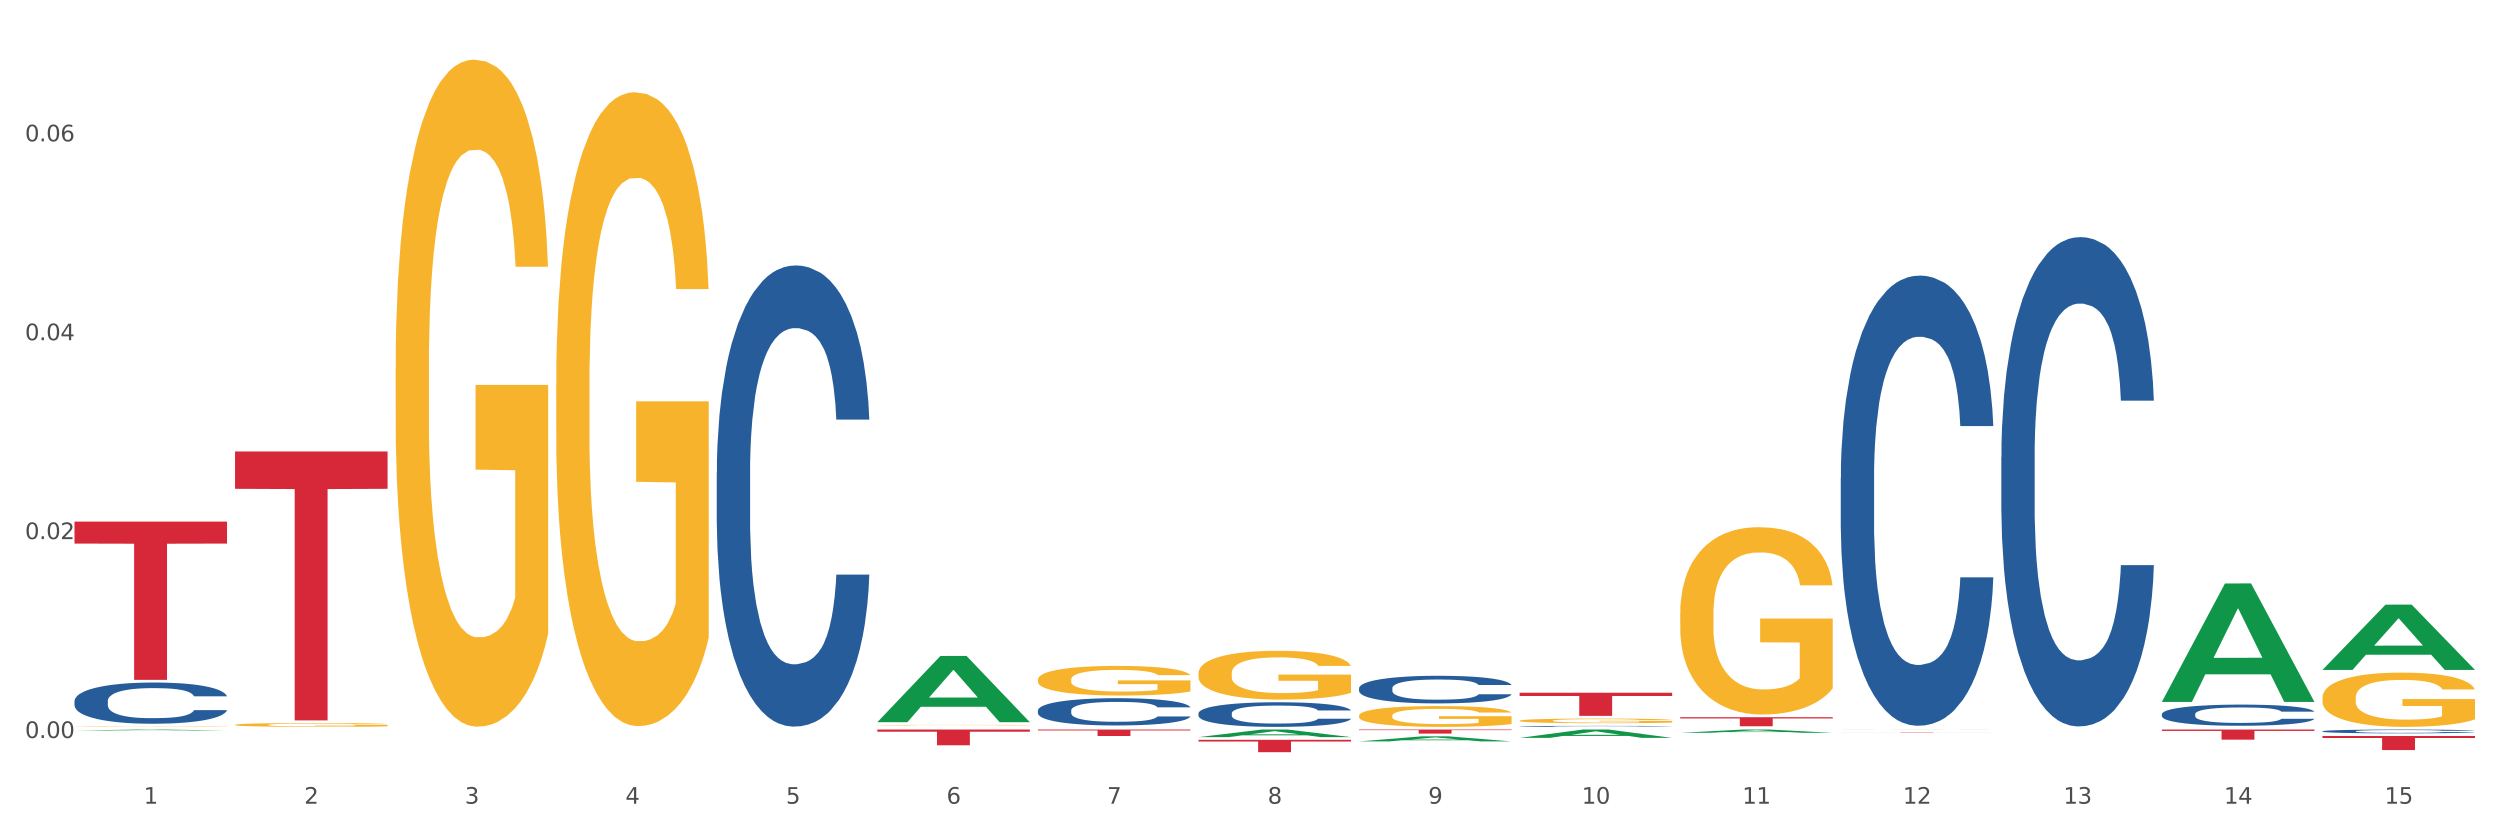 <?xml version="1.0" encoding="utf-8" standalone="no"?>
<!DOCTYPE svg PUBLIC "-//W3C//DTD SVG 1.1//EN"
  "http://www.w3.org/Graphics/SVG/1.1/DTD/svg11.dtd">
<svg xmlns:xlink="http://www.w3.org/1999/xlink" width="1080pt" height="360pt" viewBox="0 0 1080 360" xmlns="http://www.w3.org/2000/svg" version="1.1">
 <rect x="0" y="0" width="1080" height="360" fill="#333333" stroke="none"/>
 <defs>
  <style type="text/css">*{stroke-linejoin: round; stroke-linecap: butt}</style>
 </defs>
 <g id="figure_1">
  <g id="patch_1">
   <path d="M 0 360 
L 1080 360 
L 1080 0 
L 0 0 
z
" style="fill: #ffffff; stroke: #ffffff; stroke-linejoin: miter"/>
  </g>
  <g id="axes_1">
   <g id="matplotlib.axis_1">
    <g id="xtick_1">
     <g id="text_1">
      <!-- 1 -->
      <g style="fill: #4d4d4d" transform="translate(62.07 347.204) scale(0.096 -0.096)">
       <defs>
        <path id="DejaVuSans-31" d="M 794 531 
L 1825 531 
L 1825 4091 
L 703 3866 
L 703 4441 
L 1819 4666 
L 2450 4666 
L 2450 531 
L 3481 531 
L 3481 0 
L 794 0 
L 794 531 
z
" transform="scale(0.016)"/>
       </defs>
       <use xlink:href="#DejaVuSans-31"/>
      </g>
     </g>
    </g>
    <g id="xtick_2">
     <g id="text_2">
      <!-- 2 -->
      <g style="fill: #4d4d4d" transform="translate(131.436 347.204) scale(0.096 -0.096)">
       <defs>
        <path id="DejaVuSans-32" d="M 1228 531 
L 3431 531 
L 3431 0 
L 469 0 
L 469 531 
Q 828 903 1448 1529 
Q 2069 2156 2228 2338 
Q 2531 2678 2651 2914 
Q 2772 3150 2772 3378 
Q 2772 3750 2511 3984 
Q 2250 4219 1831 4219 
Q 1534 4219 1204 4116 
Q 875 4013 500 3803 
L 500 4441 
Q 881 4594 1212 4672 
Q 1544 4750 1819 4750 
Q 2544 4750 2975 4387 
Q 3406 4025 3406 3419 
Q 3406 3131 3298 2873 
Q 3191 2616 2906 2266 
Q 2828 2175 2409 1742 
Q 1991 1309 1228 531 
z
" transform="scale(0.016)"/>
       </defs>
       <use xlink:href="#DejaVuSans-32"/>
      </g>
     </g>
    </g>
    <g id="xtick_3">
     <g id="text_3">
      <!-- 3 -->
      <g style="fill: #4d4d4d" transform="translate(200.802 347.204) scale(0.096 -0.096)">
       <defs>
        <path id="DejaVuSans-33" d="M 2597 2516 
Q 3050 2419 3304 2112 
Q 3559 1806 3559 1356 
Q 3559 666 3084 287 
Q 2609 -91 1734 -91 
Q 1441 -91 1130 -33 
Q 819 25 488 141 
L 488 750 
Q 750 597 1062 519 
Q 1375 441 1716 441 
Q 2309 441 2620 675 
Q 2931 909 2931 1356 
Q 2931 1769 2642 2001 
Q 2353 2234 1838 2234 
L 1294 2234 
L 1294 2753 
L 1863 2753 
Q 2328 2753 2575 2939 
Q 2822 3125 2822 3475 
Q 2822 3834 2567 4026 
Q 2313 4219 1838 4219 
Q 1578 4219 1281 4162 
Q 984 4106 628 3988 
L 628 4550 
Q 988 4650 1302 4700 
Q 1616 4750 1894 4750 
Q 2613 4750 3031 4423 
Q 3450 4097 3450 3541 
Q 3450 3153 3228 2886 
Q 3006 2619 2597 2516 
z
" transform="scale(0.016)"/>
       </defs>
       <use xlink:href="#DejaVuSans-33"/>
      </g>
     </g>
    </g>
    <g id="xtick_4">
     <g id="text_4">
      <!-- 4 -->
      <g style="fill: #4d4d4d" transform="translate(270.169 347.204) scale(0.096 -0.096)">
       <defs>
        <path id="DejaVuSans-34" d="M 2419 4116 
L 825 1625 
L 2419 1625 
L 2419 4116 
z
M 2253 4666 
L 3047 4666 
L 3047 1625 
L 3713 1625 
L 3713 1100 
L 3047 1100 
L 3047 0 
L 2419 0 
L 2419 1100 
L 313 1100 
L 313 1709 
L 2253 4666 
z
" transform="scale(0.016)"/>
       </defs>
       <use xlink:href="#DejaVuSans-34"/>
      </g>
     </g>
    </g>
    <g id="xtick_5">
     <g id="text_5">
      <!-- 5 -->
      <g style="fill: #4d4d4d" transform="translate(339.535 347.204) scale(0.096 -0.096)">
       <defs>
        <path id="DejaVuSans-35" d="M 691 4666 
L 3169 4666 
L 3169 4134 
L 1269 4134 
L 1269 2991 
Q 1406 3038 1543 3061 
Q 1681 3084 1819 3084 
Q 2600 3084 3056 2656 
Q 3513 2228 3513 1497 
Q 3513 744 3044 326 
Q 2575 -91 1722 -91 
Q 1428 -91 1123 -41 
Q 819 9 494 109 
L 494 744 
Q 775 591 1075 516 
Q 1375 441 1709 441 
Q 2250 441 2565 725 
Q 2881 1009 2881 1497 
Q 2881 1984 2565 2268 
Q 2250 2553 1709 2553 
Q 1456 2553 1204 2497 
Q 953 2441 691 2322 
L 691 4666 
z
" transform="scale(0.016)"/>
       </defs>
       <use xlink:href="#DejaVuSans-35"/>
      </g>
     </g>
    </g>
    <g id="xtick_6">
     <g id="text_6">
      <!-- 6 -->
      <g style="fill: #4d4d4d" transform="translate(408.901 347.204) scale(0.096 -0.096)">
       <defs>
        <path id="DejaVuSans-36" d="M 2113 2584 
Q 1688 2584 1439 2293 
Q 1191 2003 1191 1497 
Q 1191 994 1439 701 
Q 1688 409 2113 409 
Q 2538 409 2786 701 
Q 3034 994 3034 1497 
Q 3034 2003 2786 2293 
Q 2538 2584 2113 2584 
z
M 3366 4563 
L 3366 3988 
Q 3128 4100 2886 4159 
Q 2644 4219 2406 4219 
Q 1781 4219 1451 3797 
Q 1122 3375 1075 2522 
Q 1259 2794 1537 2939 
Q 1816 3084 2150 3084 
Q 2853 3084 3261 2657 
Q 3669 2231 3669 1497 
Q 3669 778 3244 343 
Q 2819 -91 2113 -91 
Q 1303 -91 875 529 
Q 447 1150 447 2328 
Q 447 3434 972 4092 
Q 1497 4750 2381 4750 
Q 2619 4750 2861 4703 
Q 3103 4656 3366 4563 
z
" transform="scale(0.016)"/>
       </defs>
       <use xlink:href="#DejaVuSans-36"/>
      </g>
     </g>
    </g>
    <g id="xtick_7">
     <g id="text_7">
      <!-- 7 -->
      <g style="fill: #4d4d4d" transform="translate(478.267 347.204) scale(0.096 -0.096)">
       <defs>
        <path id="DejaVuSans-37" d="M 525 4666 
L 3525 4666 
L 3525 4397 
L 1831 0 
L 1172 0 
L 2766 4134 
L 525 4134 
L 525 4666 
z
" transform="scale(0.016)"/>
       </defs>
       <use xlink:href="#DejaVuSans-37"/>
      </g>
     </g>
    </g>
    <g id="xtick_8">
     <g id="text_8">
      <!-- 8 -->
      <g style="fill: #4d4d4d" transform="translate(547.634 347.204) scale(0.096 -0.096)">
       <defs>
        <path id="DejaVuSans-38" d="M 2034 2216 
Q 1584 2216 1326 1975 
Q 1069 1734 1069 1313 
Q 1069 891 1326 650 
Q 1584 409 2034 409 
Q 2484 409 2743 651 
Q 3003 894 3003 1313 
Q 3003 1734 2745 1975 
Q 2488 2216 2034 2216 
z
M 1403 2484 
Q 997 2584 770 2862 
Q 544 3141 544 3541 
Q 544 4100 942 4425 
Q 1341 4750 2034 4750 
Q 2731 4750 3128 4425 
Q 3525 4100 3525 3541 
Q 3525 3141 3298 2862 
Q 3072 2584 2669 2484 
Q 3125 2378 3379 2068 
Q 3634 1759 3634 1313 
Q 3634 634 3220 271 
Q 2806 -91 2034 -91 
Q 1263 -91 848 271 
Q 434 634 434 1313 
Q 434 1759 690 2068 
Q 947 2378 1403 2484 
z
M 1172 3481 
Q 1172 3119 1398 2916 
Q 1625 2713 2034 2713 
Q 2441 2713 2670 2916 
Q 2900 3119 2900 3481 
Q 2900 3844 2670 4047 
Q 2441 4250 2034 4250 
Q 1625 4250 1398 4047 
Q 1172 3844 1172 3481 
z
" transform="scale(0.016)"/>
       </defs>
       <use xlink:href="#DejaVuSans-38"/>
      </g>
     </g>
    </g>
    <g id="xtick_9">
     <g id="text_9">
      <!-- 9 -->
      <g style="fill: #4d4d4d" transform="translate(617 347.204) scale(0.096 -0.096)">
       <defs>
        <path id="DejaVuSans-39" d="M 703 97 
L 703 672 
Q 941 559 1184 500 
Q 1428 441 1663 441 
Q 2288 441 2617 861 
Q 2947 1281 2994 2138 
Q 2813 1869 2534 1725 
Q 2256 1581 1919 1581 
Q 1219 1581 811 2004 
Q 403 2428 403 3163 
Q 403 3881 828 4315 
Q 1253 4750 1959 4750 
Q 2769 4750 3195 4129 
Q 3622 3509 3622 2328 
Q 3622 1225 3098 567 
Q 2575 -91 1691 -91 
Q 1453 -91 1209 -44 
Q 966 3 703 97 
z
M 1959 2075 
Q 2384 2075 2632 2365 
Q 2881 2656 2881 3163 
Q 2881 3666 2632 3958 
Q 2384 4250 1959 4250 
Q 1534 4250 1286 3958 
Q 1038 3666 1038 3163 
Q 1038 2656 1286 2365 
Q 1534 2075 1959 2075 
z
" transform="scale(0.016)"/>
       </defs>
       <use xlink:href="#DejaVuSans-39"/>
      </g>
     </g>
    </g>
    <g id="xtick_10">
     <g id="text_10">
      <!-- 10 -->
      <g style="fill: #4d4d4d" transform="translate(683.312 347.204) scale(0.096 -0.096)">
       <defs>
        <path id="DejaVuSans-30" d="M 2034 4250 
Q 1547 4250 1301 3770 
Q 1056 3291 1056 2328 
Q 1056 1369 1301 889 
Q 1547 409 2034 409 
Q 2525 409 2770 889 
Q 3016 1369 3016 2328 
Q 3016 3291 2770 3770 
Q 2525 4250 2034 4250 
z
M 2034 4750 
Q 2819 4750 3233 4129 
Q 3647 3509 3647 2328 
Q 3647 1150 3233 529 
Q 2819 -91 2034 -91 
Q 1250 -91 836 529 
Q 422 1150 422 2328 
Q 422 3509 836 4129 
Q 1250 4750 2034 4750 
z
" transform="scale(0.016)"/>
       </defs>
       <use xlink:href="#DejaVuSans-31"/>
       <use xlink:href="#DejaVuSans-30" transform="translate(63.623 0)"/>
      </g>
     </g>
    </g>
    <g id="xtick_11">
     <g id="text_11">
      <!-- 11 -->
      <g style="fill: #4d4d4d" transform="translate(752.678 347.204) scale(0.096 -0.096)">
       <use xlink:href="#DejaVuSans-31"/>
       <use xlink:href="#DejaVuSans-31" transform="translate(63.623 0)"/>
      </g>
     </g>
    </g>
    <g id="xtick_12">
     <g id="text_12">
      <!-- 12 -->
      <g style="fill: #4d4d4d" transform="translate(822.044 347.204) scale(0.096 -0.096)">
       <use xlink:href="#DejaVuSans-31"/>
       <use xlink:href="#DejaVuSans-32" transform="translate(63.623 0)"/>
      </g>
     </g>
    </g>
    <g id="xtick_13">
     <g id="text_13">
      <!-- 13 -->
      <g style="fill: #4d4d4d" transform="translate(891.411 347.204) scale(0.096 -0.096)">
       <use xlink:href="#DejaVuSans-31"/>
       <use xlink:href="#DejaVuSans-33" transform="translate(63.623 0)"/>
      </g>
     </g>
    </g>
    <g id="xtick_14">
     <g id="text_14">
      <!-- 14 -->
      <g style="fill: #4d4d4d" transform="translate(960.777 347.204) scale(0.096 -0.096)">
       <use xlink:href="#DejaVuSans-31"/>
       <use xlink:href="#DejaVuSans-34" transform="translate(63.623 0)"/>
      </g>
     </g>
    </g>
    <g id="xtick_15">
     <g id="text_15">
      <!-- 15 -->
      <g style="fill: #4d4d4d" transform="translate(1030.143 347.204) scale(0.096 -0.096)">
       <use xlink:href="#DejaVuSans-31"/>
       <use xlink:href="#DejaVuSans-35" transform="translate(63.623 0)"/>
      </g>
     </g>
    </g>
    <g id="xtick_16"/>
    <g id="xtick_17"/>
    <g id="xtick_18"/>
    <g id="xtick_19"/>
    <g id="xtick_20"/>
    <g id="xtick_21"/>
    <g id="xtick_22"/>
    <g id="xtick_23"/>
    <g id="xtick_24"/>
    <g id="xtick_25"/>
    <g id="xtick_26"/>
    <g id="xtick_27"/>
    <g id="xtick_28"/>
    <g id="xtick_29"/>
   </g>
   <g id="matplotlib.axis_2">
    <g id="ytick_1">
     <g id="text_16">
      <!-- 0.00 -->
      <g style="fill: #4d4d4d" transform="translate(10.8 318.813) scale(0.096 -0.096)">
       <defs>
        <path id="DejaVuSans-2e" d="M 684 794 
L 1344 794 
L 1344 0 
L 684 0 
L 684 794 
z
" transform="scale(0.016)"/>
       </defs>
       <use xlink:href="#DejaVuSans-30"/>
       <use xlink:href="#DejaVuSans-2e" transform="translate(63.623 0)"/>
       <use xlink:href="#DejaVuSans-30" transform="translate(95.41 0)"/>
       <use xlink:href="#DejaVuSans-30" transform="translate(159.033 0)"/>
      </g>
     </g>
    </g>
    <g id="ytick_2">
     <g id="text_17">
      <!-- 0.02 -->
      <g style="fill: #4d4d4d" transform="translate(10.8 232.896) scale(0.096 -0.096)">
       <use xlink:href="#DejaVuSans-30"/>
       <use xlink:href="#DejaVuSans-2e" transform="translate(63.623 0)"/>
       <use xlink:href="#DejaVuSans-30" transform="translate(95.41 0)"/>
       <use xlink:href="#DejaVuSans-32" transform="translate(159.033 0)"/>
      </g>
     </g>
    </g>
    <g id="ytick_3">
     <g id="text_18">
      <!-- 0.04 -->
      <g style="fill: #4d4d4d" transform="translate(10.8 146.979) scale(0.096 -0.096)">
       <use xlink:href="#DejaVuSans-30"/>
       <use xlink:href="#DejaVuSans-2e" transform="translate(63.623 0)"/>
       <use xlink:href="#DejaVuSans-30" transform="translate(95.41 0)"/>
       <use xlink:href="#DejaVuSans-34" transform="translate(159.033 0)"/>
      </g>
     </g>
    </g>
    <g id="ytick_4">
     <g id="text_19">
      <!-- 0.06 -->
      <g style="fill: #4d4d4d" transform="translate(10.8 61.062) scale(0.096 -0.096)">
       <use xlink:href="#DejaVuSans-30"/>
       <use xlink:href="#DejaVuSans-2e" transform="translate(63.623 0)"/>
       <use xlink:href="#DejaVuSans-30" transform="translate(95.41 0)"/>
       <use xlink:href="#DejaVuSans-36" transform="translate(159.033 0)"/>
      </g>
     </g>
    </g>
    <g id="ytick_5"/>
    <g id="ytick_6"/>
    <g id="ytick_7"/>
    <g id="ytick_8"/>
   </g>
   <g id="PolyCollection_1">
    <path d="M 32.175 315.6 
L 32.243 315.6 
L 59.417 315.166 
L 70.695 315.166 
L 98.073 315.601 
L 85.029 315.601 
L 79.119 315.5 
L 51.061 315.5 
L 50.857 315.501 
L 45.151 315.601 
L 32.175 315.601 
L 32.175 315.6 
L 54.594 315.439 
L 75.586 315.439 
L 65.192 315.258 
L 65.056 315.258 
L 64.92 315.259 
L 54.526 315.439 
L 54.594 315.439 
L 32.175 315.6 
z
" clip-path="url(#p6a5015d10a)" style="fill: #109648"/>
    <path d="M 448.372 306.915 
L 448.45 306.904 
L 448.45 306.603 
L 448.684 306.194 
L 449.541 305.442 
L 450.631 304.872 
L 452.501 304.206 
L 453.513 303.926 
L 454.837 303.615 
L 457.564 303.11 
L 460.679 302.68 
L 462.861 302.443 
L 464.496 302.293 
L 468.157 302.024 
L 470.26 301.906 
L 472.441 301.809 
L 474.311 301.745 
L 477.427 301.669 
L 479.919 301.637 
L 482.801 301.626 
L 485.216 301.637 
L 488.41 301.68 
L 493.083 301.809 
L 494.875 301.884 
L 497.289 302.013 
L 499.782 302.185 
L 501.807 302.357 
L 504.144 302.604 
L 506.559 302.927 
L 508.896 303.335 
L 510.531 303.712 
L 511.856 304.109 
L 513.024 304.593 
L 513.881 305.12 
L 514.27 305.56 
L 500.016 305.56 
L 499.626 305.163 
L 498.847 304.733 
L 498.068 304.442 
L 497.212 304.206 
L 495.887 303.937 
L 494.719 303.765 
L 492.772 303.561 
L 490.98 303.432 
L 489.5 303.357 
L 487.709 303.292 
L 483.892 303.228 
L 481.165 303.228 
L 479.452 303.249 
L 477.349 303.303 
L 475.557 303.378 
L 473.454 303.507 
L 471.818 303.647 
L 470.183 303.83 
L 469.248 303.959 
L 467.846 304.195 
L 466.911 304.389 
L 465.665 304.722 
L 464.964 304.958 
L 463.717 305.571 
L 463.172 306.022 
L 462.938 306.334 
L 462.783 306.678 
L 462.783 308.355 
L 463.25 309.107 
L 463.639 309.43 
L 464.263 309.795 
L 465.431 310.268 
L 467.145 310.73 
L 468.936 311.063 
L 470.416 311.268 
L 471.818 311.418 
L 473.22 311.536 
L 474.934 311.644 
L 476.336 311.708 
L 478.439 311.773 
L 480.932 311.805 
L 482.879 311.805 
L 486.852 311.751 
L 488.643 311.698 
L 490.357 311.622 
L 492.226 311.504 
L 493.706 311.375 
L 494.563 311.278 
L 495.965 311.074 
L 497.056 310.859 
L 497.99 310.612 
L 498.614 310.397 
L 499.315 310.075 
L 499.86 309.709 
L 500.016 309.516 
L 514.27 309.516 
L 513.959 309.903 
L 513.413 310.279 
L 512.323 310.784 
L 511.466 311.074 
L 510.142 311.429 
L 508.74 311.73 
L 506.792 312.063 
L 505.001 312.31 
L 503.131 312.525 
L 501.106 312.719 
L 497.445 312.987 
L 496.121 313.063 
L 493.317 313.192 
L 491.136 313.267 
L 487.942 313.342 
L 484.671 313.385 
L 481.243 313.396 
L 478.206 313.374 
L 474.856 313.31 
L 472.753 313.245 
L 470.416 313.149 
L 467.69 312.998 
L 465.119 312.815 
L 462.705 312.6 
L 460.446 312.353 
L 458.343 312.074 
L 455.616 311.612 
L 453.591 311.16 
L 452.111 310.741 
L 451.099 310.386 
L 450.086 309.935 
L 449.541 309.623 
L 448.684 308.871 
L 448.372 308.172 
L 448.372 306.915 
z
" clip-path="url(#p6a5015d10a)" style="fill: #255c99"/>
    <path d="M 517.739 308.153 
L 517.816 308.144 
L 517.816 307.872 
L 518.05 307.503 
L 518.907 306.823 
L 519.997 306.309 
L 521.867 305.707 
L 522.88 305.454 
L 524.204 305.173 
L 526.93 304.716 
L 530.046 304.328 
L 532.227 304.114 
L 533.863 303.978 
L 537.523 303.736 
L 539.627 303.629 
L 541.808 303.542 
L 543.677 303.483 
L 546.793 303.415 
L 549.285 303.386 
L 552.167 303.376 
L 554.582 303.386 
L 557.776 303.425 
L 562.449 303.542 
L 564.241 303.609 
L 566.656 303.726 
L 569.148 303.881 
L 571.173 304.037 
L 573.51 304.26 
L 575.925 304.551 
L 578.262 304.92 
L 579.898 305.26 
L 581.222 305.619 
L 582.39 306.056 
L 583.247 306.532 
L 583.636 306.93 
L 569.382 306.93 
L 568.992 306.571 
L 568.214 306.182 
L 567.435 305.92 
L 566.578 305.707 
L 565.254 305.464 
L 564.085 305.309 
L 562.138 305.124 
L 560.346 305.008 
L 558.866 304.94 
L 557.075 304.881 
L 553.258 304.823 
L 550.532 304.823 
L 548.818 304.843 
L 546.715 304.891 
L 544.923 304.959 
L 542.82 305.076 
L 541.184 305.202 
L 539.549 305.367 
L 538.614 305.483 
L 537.212 305.697 
L 536.277 305.872 
L 535.031 306.173 
L 534.33 306.386 
L 533.084 306.94 
L 532.538 307.348 
L 532.305 307.629 
L 532.149 307.94 
L 532.149 309.454 
L 532.616 310.134 
L 533.006 310.425 
L 533.629 310.755 
L 534.797 311.183 
L 536.511 311.6 
L 538.302 311.901 
L 539.782 312.086 
L 541.184 312.221 
L 542.587 312.328 
L 544.3 312.425 
L 545.702 312.484 
L 547.805 312.542 
L 550.298 312.571 
L 552.245 312.571 
L 556.218 312.522 
L 558.009 312.474 
L 559.723 312.406 
L 561.593 312.299 
L 563.073 312.183 
L 563.929 312.095 
L 565.331 311.911 
L 566.422 311.717 
L 567.357 311.493 
L 567.98 311.299 
L 568.681 311.008 
L 569.226 310.678 
L 569.382 310.503 
L 583.636 310.503 
L 583.325 310.852 
L 582.78 311.192 
L 581.689 311.649 
L 580.832 311.911 
L 579.508 312.231 
L 578.106 312.503 
L 576.159 312.804 
L 574.367 313.027 
L 572.498 313.222 
L 570.472 313.396 
L 566.811 313.639 
L 565.487 313.707 
L 562.683 313.823 
L 560.502 313.891 
L 557.308 313.959 
L 554.037 313.998 
L 550.61 314.008 
L 547.572 313.989 
L 544.222 313.93 
L 542.119 313.872 
L 539.782 313.785 
L 537.056 313.649 
L 534.486 313.484 
L 532.071 313.289 
L 529.812 313.066 
L 527.709 312.814 
L 524.983 312.396 
L 522.957 311.988 
L 521.477 311.61 
L 520.465 311.289 
L 519.452 310.882 
L 518.907 310.6 
L 518.05 309.92 
L 517.739 309.289 
L 517.739 308.153 
z
" clip-path="url(#p6a5015d10a)" style="fill: #255c99"/>
    <path d="M 587.105 297.301 
L 587.183 297.29 
L 587.183 296.985 
L 587.416 296.571 
L 588.273 295.808 
L 589.364 295.231 
L 591.233 294.556 
L 592.246 294.272 
L 593.57 293.957 
L 596.296 293.445 
L 599.412 293.009 
L 601.593 292.769 
L 603.229 292.617 
L 606.89 292.344 
L 608.993 292.225 
L 611.174 292.127 
L 613.043 292.061 
L 616.159 291.985 
L 618.652 291.952 
L 621.534 291.941 
L 623.948 291.952 
L 627.142 291.996 
L 631.816 292.127 
L 633.607 292.203 
L 636.022 292.333 
L 638.514 292.508 
L 640.54 292.682 
L 642.877 292.933 
L 645.291 293.259 
L 647.628 293.673 
L 649.264 294.055 
L 650.588 294.458 
L 651.756 294.948 
L 652.613 295.482 
L 653.003 295.928 
L 638.748 295.928 
L 638.359 295.525 
L 637.58 295.089 
L 636.801 294.795 
L 635.944 294.556 
L 634.62 294.283 
L 633.451 294.109 
L 631.504 293.902 
L 629.713 293.771 
L 628.233 293.695 
L 626.441 293.63 
L 622.624 293.564 
L 619.898 293.564 
L 618.184 293.586 
L 616.081 293.641 
L 614.29 293.717 
L 612.186 293.848 
L 610.551 293.989 
L 608.915 294.174 
L 607.98 294.305 
L 606.578 294.545 
L 605.643 294.741 
L 604.397 295.078 
L 603.696 295.318 
L 602.45 295.939 
L 601.905 296.397 
L 601.671 296.712 
L 601.515 297.061 
L 601.515 298.76 
L 601.982 299.523 
L 602.372 299.85 
L 602.995 300.22 
L 604.163 300.699 
L 605.877 301.168 
L 607.669 301.505 
L 609.149 301.712 
L 610.551 301.865 
L 611.953 301.985 
L 613.666 302.094 
L 615.069 302.159 
L 617.172 302.224 
L 619.664 302.257 
L 621.612 302.257 
L 625.584 302.202 
L 627.376 302.148 
L 629.089 302.072 
L 630.959 301.952 
L 632.439 301.821 
L 633.296 301.723 
L 634.698 301.516 
L 635.788 301.298 
L 636.723 301.048 
L 637.346 300.83 
L 638.047 300.503 
L 638.592 300.133 
L 638.748 299.937 
L 653.003 299.937 
L 652.691 300.329 
L 652.146 300.71 
L 651.055 301.222 
L 650.199 301.516 
L 648.874 301.876 
L 647.472 302.181 
L 645.525 302.518 
L 643.733 302.769 
L 641.864 302.987 
L 639.839 303.183 
L 636.178 303.455 
L 634.853 303.531 
L 632.049 303.662 
L 629.868 303.738 
L 626.675 303.815 
L 623.403 303.858 
L 619.976 303.869 
L 616.938 303.847 
L 613.589 303.782 
L 611.485 303.717 
L 609.149 303.619 
L 606.422 303.466 
L 603.852 303.281 
L 601.437 303.063 
L 599.178 302.812 
L 597.075 302.529 
L 594.349 302.061 
L 592.324 301.603 
L 590.844 301.179 
L 589.831 300.819 
L 588.818 300.362 
L 588.273 300.046 
L 587.416 299.283 
L 587.105 298.575 
L 587.105 297.301 
z
" clip-path="url(#p6a5015d10a)" style="fill: #255c99"/>
    <path d="M 656.471 313.776 
L 656.549 313.776 
L 656.549 313.765 
L 656.783 313.751 
L 657.639 313.724 
L 658.73 313.703 
L 660.599 313.68 
L 661.612 313.67 
L 662.936 313.658 
L 665.662 313.64 
L 668.778 313.625 
L 670.959 313.617 
L 672.595 313.611 
L 676.256 313.602 
L 678.359 313.597 
L 680.54 313.594 
L 682.41 313.592 
L 685.525 313.589 
L 688.018 313.588 
L 690.9 313.587 
L 693.315 313.588 
L 696.508 313.589 
L 701.182 313.594 
L 702.973 313.597 
L 705.388 313.601 
L 707.881 313.607 
L 709.906 313.613 
L 712.243 313.622 
L 714.657 313.634 
L 716.994 313.648 
L 718.63 313.662 
L 719.954 313.676 
L 721.123 313.693 
L 721.979 313.712 
L 722.369 313.728 
L 708.114 313.728 
L 707.725 313.714 
L 706.946 313.698 
L 706.167 313.688 
L 705.31 313.68 
L 703.986 313.67 
L 702.818 313.664 
L 700.87 313.656 
L 699.079 313.652 
L 697.599 313.649 
L 695.807 313.647 
L 691.99 313.645 
L 689.264 313.645 
L 687.55 313.645 
L 685.447 313.647 
L 683.656 313.65 
L 681.553 313.655 
L 679.917 313.66 
L 678.281 313.666 
L 677.346 313.671 
L 675.944 313.679 
L 675.01 313.686 
L 673.763 313.698 
L 673.062 313.706 
L 671.816 313.728 
L 671.271 313.744 
L 671.037 313.756 
L 670.881 313.768 
L 670.881 313.828 
L 671.349 313.855 
L 671.738 313.866 
L 672.361 313.879 
L 673.53 313.896 
L 675.243 313.913 
L 677.035 313.925 
L 678.515 313.932 
L 679.917 313.937 
L 681.319 313.942 
L 683.033 313.945 
L 684.435 313.948 
L 686.538 313.95 
L 689.03 313.951 
L 690.978 313.951 
L 694.95 313.949 
L 696.742 313.947 
L 698.456 313.945 
L 700.325 313.94 
L 701.805 313.936 
L 702.662 313.932 
L 704.064 313.925 
L 705.154 313.917 
L 706.089 313.908 
L 706.712 313.901 
L 707.413 313.889 
L 707.959 313.876 
L 708.114 313.869 
L 722.369 313.869 
L 722.057 313.883 
L 721.512 313.897 
L 720.422 313.915 
L 719.565 313.925 
L 718.241 313.938 
L 716.838 313.948 
L 714.891 313.96 
L 713.1 313.969 
L 711.23 313.977 
L 709.205 313.984 
L 705.544 313.993 
L 704.22 313.996 
L 701.416 314.001 
L 699.235 314.003 
L 696.041 314.006 
L 692.769 314.008 
L 689.342 314.008 
L 686.304 314.007 
L 682.955 314.005 
L 680.852 314.003 
L 678.515 313.999 
L 675.789 313.994 
L 673.218 313.987 
L 670.803 313.98 
L 668.544 313.971 
L 666.441 313.961 
L 663.715 313.944 
L 661.69 313.928 
L 660.21 313.913 
L 659.197 313.9 
L 658.185 313.884 
L 657.639 313.873 
L 656.783 313.846 
L 656.471 313.821 
L 656.471 313.776 
z
" clip-path="url(#p6a5015d10a)" style="fill: #255c99"/>
    <path d="M 795.203 206.437 
L 795.281 206.259 
L 795.281 201.286 
L 795.515 194.537 
L 796.372 182.104 
L 797.462 172.691 
L 799.332 161.679 
L 800.344 157.061 
L 801.669 151.911 
L 804.395 143.563 
L 807.511 136.458 
L 809.692 132.551 
L 811.327 130.064 
L 814.988 125.624 
L 817.092 123.67 
L 819.273 122.072 
L 821.142 121.006 
L 824.258 119.763 
L 826.75 119.23 
L 829.632 119.053 
L 832.047 119.23 
L 835.241 119.941 
L 839.914 122.072 
L 841.706 123.315 
L 844.121 125.447 
L 846.613 128.288 
L 848.638 131.13 
L 850.975 135.215 
L 853.39 140.544 
L 855.727 147.293 
L 857.362 153.509 
L 858.687 160.081 
L 859.855 168.073 
L 860.712 176.776 
L 861.101 184.058 
L 846.847 184.058 
L 846.457 177.487 
L 845.678 170.382 
L 844.899 165.587 
L 844.043 161.679 
L 842.718 157.239 
L 841.55 154.397 
L 839.603 151.023 
L 837.811 148.891 
L 836.331 147.648 
L 834.54 146.582 
L 830.723 145.517 
L 827.997 145.517 
L 826.283 145.872 
L 824.18 146.76 
L 822.388 148.003 
L 820.285 150.134 
L 818.649 152.443 
L 817.014 155.463 
L 816.079 157.594 
L 814.677 161.502 
L 813.742 164.699 
L 812.496 170.204 
L 811.795 174.112 
L 810.548 184.236 
L 810.003 191.695 
L 809.77 196.846 
L 809.614 202.53 
L 809.614 230.237 
L 810.081 242.67 
L 810.471 247.998 
L 811.094 254.037 
L 812.262 261.852 
L 813.976 269.489 
L 815.767 274.995 
L 817.247 278.369 
L 818.649 280.856 
L 820.051 282.81 
L 821.765 284.586 
L 823.167 285.651 
L 825.27 286.717 
L 827.763 287.25 
L 829.71 287.25 
L 833.683 286.362 
L 835.474 285.474 
L 837.188 284.231 
L 839.057 282.277 
L 840.537 280.146 
L 841.394 278.547 
L 842.796 275.172 
L 843.887 271.62 
L 844.822 267.535 
L 845.445 263.983 
L 846.146 258.655 
L 846.691 252.616 
L 846.847 249.419 
L 861.101 249.419 
L 860.79 255.813 
L 860.245 262.029 
L 859.154 270.377 
L 858.297 275.172 
L 856.973 281.034 
L 855.571 286.007 
L 853.624 291.513 
L 851.832 295.598 
L 849.963 299.15 
L 847.937 302.347 
L 844.276 306.787 
L 842.952 308.03 
L 840.148 310.162 
L 837.967 311.405 
L 834.773 312.648 
L 831.502 313.359 
L 828.074 313.536 
L 825.037 313.181 
L 821.687 312.115 
L 819.584 311.05 
L 817.247 309.451 
L 814.521 306.965 
L 811.951 303.945 
L 809.536 300.393 
L 807.277 296.308 
L 805.174 291.69 
L 802.448 284.053 
L 800.422 276.593 
L 798.942 269.667 
L 797.93 263.805 
L 796.917 256.346 
L 796.372 251.195 
L 795.515 238.762 
L 795.203 227.218 
L 795.203 206.437 
z
" clip-path="url(#p6a5015d10a)" style="fill: #255c99"/>
    <path d="M 864.57 197.413 
L 864.648 197.22 
L 864.648 191.814 
L 864.881 184.478 
L 865.738 170.964 
L 866.829 160.732 
L 868.698 148.762 
L 869.711 143.743 
L 871.035 138.144 
L 873.761 129.07 
L 876.877 121.348 
L 879.058 117.101 
L 880.694 114.398 
L 884.355 109.571 
L 886.458 107.448 
L 888.639 105.71 
L 890.508 104.552 
L 893.624 103.2 
L 896.117 102.621 
L 898.999 102.428 
L 901.413 102.621 
L 904.607 103.394 
L 909.281 105.71 
L 911.072 107.062 
L 913.487 109.378 
L 915.979 112.467 
L 918.005 115.556 
L 920.341 119.997 
L 922.756 125.788 
L 925.093 133.124 
L 926.729 139.881 
L 928.053 147.025 
L 929.221 155.712 
L 930.078 165.172 
L 930.468 173.087 
L 916.213 173.087 
L 915.824 165.944 
L 915.045 158.222 
L 914.266 153.009 
L 913.409 148.762 
L 912.085 143.936 
L 910.916 140.847 
L 908.969 137.179 
L 907.177 134.862 
L 905.697 133.511 
L 903.906 132.352 
L 900.089 131.194 
L 897.363 131.194 
L 895.649 131.58 
L 893.546 132.545 
L 891.754 133.897 
L 889.651 136.213 
L 888.016 138.723 
L 886.38 142.005 
L 885.445 144.322 
L 884.043 148.569 
L 883.108 152.044 
L 881.862 158.029 
L 881.161 162.276 
L 879.915 173.281 
L 879.369 181.389 
L 879.136 186.988 
L 878.98 193.165 
L 878.98 223.283 
L 879.447 236.797 
L 879.837 242.588 
L 880.46 249.152 
L 881.628 257.647 
L 883.342 265.948 
L 885.134 271.933 
L 886.614 275.601 
L 888.016 278.304 
L 889.418 280.428 
L 891.131 282.358 
L 892.533 283.517 
L 894.637 284.675 
L 897.129 285.254 
L 899.076 285.254 
L 903.049 284.289 
L 904.841 283.324 
L 906.554 281.972 
L 908.424 279.849 
L 909.904 277.532 
L 910.76 275.794 
L 912.163 272.126 
L 913.253 268.265 
L 914.188 263.825 
L 914.811 259.964 
L 915.512 254.172 
L 916.057 247.608 
L 916.213 244.133 
L 930.468 244.133 
L 930.156 251.083 
L 929.611 257.84 
L 928.52 266.914 
L 927.663 272.126 
L 926.339 278.497 
L 924.937 283.903 
L 922.99 289.888 
L 921.198 294.328 
L 919.329 298.189 
L 917.304 301.664 
L 913.643 306.491 
L 912.318 307.842 
L 909.514 310.159 
L 907.333 311.51 
L 904.14 312.861 
L 900.868 313.634 
L 897.441 313.827 
L 894.403 313.441 
L 891.053 312.282 
L 888.95 311.124 
L 886.614 309.386 
L 883.887 306.684 
L 881.317 303.402 
L 878.902 299.54 
L 876.643 295.1 
L 874.54 290.081 
L 871.814 281.779 
L 869.789 273.671 
L 868.309 266.141 
L 867.296 259.77 
L 866.283 251.662 
L 865.738 246.063 
L 864.881 232.549 
L 864.57 220.001 
L 864.57 197.413 
z
" clip-path="url(#p6a5015d10a)" style="fill: #255c99"/>
    <path d="M 933.936 308.496 
L 934.014 308.487 
L 934.014 308.254 
L 934.247 307.937 
L 935.104 307.352 
L 936.195 306.91 
L 938.064 306.392 
L 939.077 306.175 
L 940.401 305.933 
L 943.127 305.541 
L 946.243 305.207 
L 948.424 305.023 
L 950.06 304.906 
L 953.721 304.698 
L 955.824 304.606 
L 958.005 304.531 
L 959.874 304.481 
L 962.99 304.422 
L 965.483 304.397 
L 968.365 304.389 
L 970.779 304.397 
L 973.973 304.431 
L 978.647 304.531 
L 980.438 304.589 
L 982.853 304.689 
L 985.346 304.823 
L 987.371 304.956 
L 989.708 305.148 
L 992.122 305.399 
L 994.459 305.716 
L 996.095 306.008 
L 997.419 306.317 
L 998.587 306.693 
L 999.444 307.102 
L 999.834 307.444 
L 985.579 307.444 
L 985.19 307.135 
L 984.411 306.801 
L 983.632 306.576 
L 982.775 306.392 
L 981.451 306.184 
L 980.283 306.05 
L 978.335 305.891 
L 976.544 305.791 
L 975.064 305.733 
L 973.272 305.683 
L 969.455 305.633 
L 966.729 305.633 
L 965.015 305.649 
L 962.912 305.691 
L 961.121 305.749 
L 959.018 305.85 
L 957.382 305.958 
L 955.746 306.1 
L 954.811 306.2 
L 953.409 306.384 
L 952.475 306.534 
L 951.228 306.793 
L 950.527 306.977 
L 949.281 307.452 
L 948.736 307.803 
L 948.502 308.045 
L 948.346 308.312 
L 948.346 309.614 
L 948.814 310.199 
L 949.203 310.449 
L 949.826 310.733 
L 950.995 311.1 
L 952.708 311.459 
L 954.5 311.718 
L 955.98 311.877 
L 957.382 311.993 
L 958.784 312.085 
L 960.498 312.169 
L 961.9 312.219 
L 964.003 312.269 
L 966.495 312.294 
L 968.443 312.294 
L 972.415 312.252 
L 974.207 312.21 
L 975.92 312.152 
L 977.79 312.06 
L 979.27 311.96 
L 980.127 311.885 
L 981.529 311.726 
L 982.619 311.559 
L 983.554 311.367 
L 984.177 311.2 
L 984.878 310.95 
L 985.423 310.666 
L 985.579 310.516 
L 999.834 310.516 
L 999.522 310.816 
L 998.977 311.109 
L 997.886 311.501 
L 997.03 311.726 
L 995.705 312.002 
L 994.303 312.235 
L 992.356 312.494 
L 990.564 312.686 
L 988.695 312.853 
L 986.67 313.003 
L 983.009 313.212 
L 981.685 313.271 
L 978.88 313.371 
L 976.699 313.429 
L 973.506 313.488 
L 970.234 313.521 
L 966.807 313.529 
L 963.769 313.513 
L 960.42 313.463 
L 958.317 313.412 
L 955.98 313.337 
L 953.253 313.22 
L 950.683 313.079 
L 948.268 312.912 
L 946.009 312.72 
L 943.906 312.503 
L 941.18 312.144 
L 939.155 311.793 
L 937.675 311.467 
L 936.662 311.192 
L 935.65 310.841 
L 935.104 310.599 
L 934.247 310.015 
L 933.936 309.472 
L 933.936 308.496 
z
" clip-path="url(#p6a5015d10a)" style="fill: #255c99"/>
    <path d="M 1003.302 315.903 
L 1003.38 315.902 
L 1003.38 315.86 
L 1003.614 315.803 
L 1004.47 315.698 
L 1005.561 315.618 
L 1007.43 315.525 
L 1008.443 315.486 
L 1009.767 315.443 
L 1012.494 315.372 
L 1015.609 315.312 
L 1017.79 315.28 
L 1019.426 315.259 
L 1023.087 315.221 
L 1025.19 315.205 
L 1027.371 315.191 
L 1029.241 315.182 
L 1032.356 315.172 
L 1034.849 315.167 
L 1037.731 315.166 
L 1040.146 315.167 
L 1043.339 315.173 
L 1048.013 315.191 
L 1049.805 315.202 
L 1052.219 315.22 
L 1054.712 315.244 
L 1056.737 315.268 
L 1059.074 315.302 
L 1061.489 315.347 
L 1063.825 315.404 
L 1065.461 315.456 
L 1066.785 315.512 
L 1067.954 315.579 
L 1068.811 315.653 
L 1069.2 315.714 
L 1054.945 315.714 
L 1054.556 315.659 
L 1053.777 315.599 
L 1052.998 315.558 
L 1052.141 315.525 
L 1050.817 315.488 
L 1049.649 315.464 
L 1047.701 315.435 
L 1045.91 315.417 
L 1044.43 315.407 
L 1042.638 315.398 
L 1038.822 315.389 
L 1036.095 315.389 
L 1034.382 315.392 
L 1032.278 315.399 
L 1030.487 315.41 
L 1028.384 315.428 
L 1026.748 315.447 
L 1025.112 315.473 
L 1024.178 315.491 
L 1022.775 315.524 
L 1021.841 315.551 
L 1020.594 315.597 
L 1019.893 315.63 
L 1018.647 315.716 
L 1018.102 315.779 
L 1017.868 315.822 
L 1017.712 315.87 
L 1017.712 316.104 
L 1018.18 316.209 
L 1018.569 316.254 
L 1019.192 316.305 
L 1020.361 316.371 
L 1022.074 316.435 
L 1023.866 316.482 
L 1025.346 316.51 
L 1026.748 316.531 
L 1028.15 316.548 
L 1029.864 316.563 
L 1031.266 316.572 
L 1033.369 316.581 
L 1035.862 316.585 
L 1037.809 316.585 
L 1041.781 316.578 
L 1043.573 316.57 
L 1045.287 316.56 
L 1047.156 316.543 
L 1048.636 316.525 
L 1049.493 316.512 
L 1050.895 316.483 
L 1051.986 316.453 
L 1052.92 316.419 
L 1053.543 316.389 
L 1054.244 316.344 
L 1054.79 316.293 
L 1054.945 316.266 
L 1069.2 316.266 
L 1068.888 316.32 
L 1068.343 316.372 
L 1067.253 316.443 
L 1066.396 316.483 
L 1065.072 316.533 
L 1063.67 316.575 
L 1061.722 316.621 
L 1059.931 316.656 
L 1058.061 316.686 
L 1056.036 316.713 
L 1052.375 316.75 
L 1051.051 316.761 
L 1048.247 316.779 
L 1046.066 316.789 
L 1042.872 316.8 
L 1039.6 316.806 
L 1036.173 316.807 
L 1033.135 316.804 
L 1029.786 316.795 
L 1027.683 316.786 
L 1025.346 316.773 
L 1022.62 316.752 
L 1020.049 316.726 
L 1017.634 316.696 
L 1015.376 316.662 
L 1013.272 316.623 
L 1010.546 316.558 
L 1008.521 316.495 
L 1007.041 316.437 
L 1006.028 316.387 
L 1005.016 316.324 
L 1004.47 316.281 
L 1003.614 316.176 
L 1003.302 316.078 
L 1003.302 315.903 
z
" clip-path="url(#p6a5015d10a)" style="fill: #255c99"/>
    <path d="M 101.541 313.12 
L 101.619 313.119 
L 101.619 313.065 
L 101.775 313.018 
L 102.553 312.905 
L 103.72 312.812 
L 104.575 312.762 
L 105.431 312.721 
L 106.443 312.68 
L 107.688 312.638 
L 109.944 312.576 
L 111.344 312.545 
L 113.056 312.512 
L 116.168 312.463 
L 118.424 312.436 
L 120.758 312.414 
L 124.57 312.387 
L 127.06 312.375 
L 129.705 312.366 
L 132.895 312.359 
L 135.307 312.358 
L 140.598 312.362 
L 145.11 312.376 
L 147.289 312.387 
L 150.089 312.405 
L 151.568 312.417 
L 153.979 312.441 
L 156.469 312.472 
L 158.181 312.5 
L 160.748 312.551 
L 162.693 312.602 
L 164.483 312.665 
L 165.416 312.709 
L 166.117 312.75 
L 166.739 312.796 
L 167.361 312.87 
L 153.357 312.87 
L 152.812 312.818 
L 151.957 312.768 
L 150.712 312.72 
L 149.623 312.689 
L 147.755 312.652 
L 146.044 312.628 
L 144.254 312.61 
L 142.076 312.595 
L 140.364 312.587 
L 137.952 312.581 
L 133.206 312.582 
L 130.017 312.595 
L 127.838 312.61 
L 126.438 312.623 
L 125.193 312.638 
L 123.792 312.659 
L 122.159 312.691 
L 120.992 312.72 
L 119.825 312.756 
L 118.891 312.792 
L 118.035 312.834 
L 117.335 312.879 
L 116.79 312.926 
L 116.324 312.983 
L 115.935 313.078 
L 115.935 313.285 
L 116.09 313.331 
L 116.479 313.393 
L 116.946 313.44 
L 117.724 313.496 
L 118.424 313.533 
L 119.747 313.588 
L 121.225 313.633 
L 122.392 313.661 
L 123.559 313.685 
L 125.582 313.719 
L 127.838 313.746 
L 129.783 313.762 
L 132.428 313.777 
L 134.218 313.783 
L 135.774 313.786 
L 139.586 313.786 
L 142.309 313.782 
L 145.343 313.771 
L 147.678 313.758 
L 149.623 313.741 
L 151.801 313.714 
L 153.201 313.689 
L 153.201 313.374 
L 136.085 313.372 
L 136.085 313.163 
L 167.439 313.163 
L 167.439 313.777 
L 166.117 313.809 
L 164.638 313.838 
L 163.082 313.863 
L 160.748 313.895 
L 157.947 313.925 
L 155.458 313.946 
L 152.812 313.964 
L 149.7 313.981 
L 145.655 313.996 
L 143.165 314.002 
L 140.053 314.006 
L 136.396 314.008 
L 133.206 314.005 
L 130.094 313.997 
L 126.827 313.984 
L 123.637 313.964 
L 121.225 313.945 
L 118.813 313.921 
L 116.246 313.889 
L 114.223 313.859 
L 112.667 313.832 
L 110.955 313.797 
L 109.088 313.752 
L 107.688 313.711 
L 106.443 313.669 
L 105.12 313.615 
L 104.186 313.568 
L 103.253 313.509 
L 102.708 313.465 
L 102.086 313.398 
L 101.619 313.303 
L 101.541 313.12 
z
" clip-path="url(#p6a5015d10a)" style="fill: #f7b32b"/>
    <path d="M 170.907 158.929 
L 170.985 158.666 
L 170.985 149.191 
L 171.141 141.033 
L 171.919 121.294 
L 173.086 104.977 
L 173.942 96.292 
L 174.798 89.186 
L 175.809 82.08 
L 177.054 74.711 
L 179.31 63.921 
L 180.71 58.394 
L 182.422 52.604 
L 185.534 44.182 
L 187.79 39.445 
L 190.124 35.497 
L 193.937 30.76 
L 196.426 28.654 
L 199.072 27.075 
L 202.261 26.023 
L 204.673 25.759 
L 209.964 26.549 
L 214.476 28.918 
L 216.655 30.76 
L 219.456 33.918 
L 220.934 36.024 
L 223.346 40.234 
L 225.835 45.761 
L 227.547 50.498 
L 230.114 59.447 
L 232.059 68.395 
L 233.849 79.448 
L 234.783 87.081 
L 235.483 94.186 
L 236.105 102.345 
L 236.728 115.241 
L 222.723 115.241 
L 222.179 106.03 
L 221.323 97.345 
L 220.078 88.923 
L 218.989 83.659 
L 217.122 77.08 
L 215.41 72.869 
L 213.62 69.711 
L 211.442 67.079 
L 209.73 65.763 
L 207.319 64.71 
L 202.573 64.973 
L 199.383 67.079 
L 197.204 69.711 
L 195.804 72.079 
L 194.559 74.711 
L 193.159 78.396 
L 191.525 83.922 
L 190.358 88.923 
L 189.191 95.239 
L 188.257 101.555 
L 187.401 108.925 
L 186.701 116.82 
L 186.157 124.979 
L 185.69 134.979 
L 185.301 151.56 
L 185.301 187.616 
L 185.456 195.774 
L 185.845 206.565 
L 186.312 214.723 
L 187.09 224.461 
L 187.79 231.04 
L 189.113 240.515 
L 190.591 248.41 
L 191.758 253.411 
L 192.925 257.622 
L 194.948 263.411 
L 197.204 268.149 
L 199.149 271.044 
L 201.795 273.676 
L 203.584 274.728 
L 205.14 275.255 
L 208.952 275.255 
L 211.675 274.465 
L 214.71 272.623 
L 217.044 270.254 
L 218.989 267.359 
L 221.167 262.622 
L 222.568 258.148 
L 222.568 203.143 
L 205.451 202.88 
L 205.451 166.298 
L 236.805 166.298 
L 236.805 273.676 
L 235.483 279.202 
L 234.004 284.203 
L 232.448 288.677 
L 230.114 294.204 
L 227.314 299.467 
L 224.824 303.152 
L 222.179 306.31 
L 219.067 309.205 
L 215.021 311.837 
L 212.531 312.889 
L 209.419 313.679 
L 205.763 313.942 
L 202.573 313.416 
L 199.461 312.1 
L 196.193 309.731 
L 193.003 306.31 
L 190.591 302.889 
L 188.179 298.678 
L 185.612 293.151 
L 183.589 287.887 
L 182.033 283.15 
L 180.321 277.097 
L 178.454 269.201 
L 177.054 262.096 
L 175.809 254.727 
L 174.486 245.252 
L 173.553 237.093 
L 172.619 226.829 
L 172.074 219.197 
L 171.452 207.354 
L 170.985 190.774 
L 170.907 158.929 
z
" clip-path="url(#p6a5015d10a)" style="fill: #f7b32b"/>
    <path d="M 240.274 166.384 
L 240.351 166.134 
L 240.351 157.131 
L 240.507 149.378 
L 241.285 130.62 
L 242.452 115.114 
L 243.308 106.861 
L 244.164 100.109 
L 245.175 93.356 
L 246.42 86.353 
L 248.676 76.099 
L 250.077 70.847 
L 251.788 65.345 
L 254.9 57.342 
L 257.157 52.84 
L 259.491 49.089 
L 263.303 44.587 
L 265.793 42.586 
L 268.438 41.086 
L 271.628 40.085 
L 274.04 39.835 
L 279.33 40.585 
L 283.843 42.836 
L 286.021 44.587 
L 288.822 47.588 
L 290.3 49.589 
L 292.712 53.591 
L 295.202 58.843 
L 296.913 63.344 
L 299.481 71.848 
L 301.426 80.351 
L 303.215 90.855 
L 304.149 98.108 
L 304.849 104.86 
L 305.471 112.613 
L 306.094 124.868 
L 292.089 124.868 
L 291.545 116.115 
L 290.689 107.862 
L 289.444 99.858 
L 288.355 94.857 
L 286.488 88.604 
L 284.776 84.603 
L 282.987 81.601 
L 280.808 79.1 
L 279.097 77.85 
L 276.685 76.85 
L 271.939 77.1 
L 268.749 79.1 
L 266.571 81.601 
L 265.17 83.852 
L 263.925 86.353 
L 262.525 89.855 
L 260.891 95.107 
L 259.724 99.858 
L 258.557 105.861 
L 257.623 111.863 
L 256.768 118.866 
L 256.067 126.369 
L 255.523 134.122 
L 255.056 143.625 
L 254.667 159.382 
L 254.667 193.645 
L 254.823 201.398 
L 255.212 211.652 
L 255.678 219.405 
L 256.456 228.658 
L 257.157 234.911 
L 258.479 243.914 
L 259.957 251.417 
L 261.124 256.169 
L 262.291 260.171 
L 264.314 265.673 
L 266.571 270.175 
L 268.516 272.926 
L 271.161 275.427 
L 272.95 276.427 
L 274.506 276.927 
L 278.319 276.927 
L 281.042 276.177 
L 284.076 274.426 
L 286.41 272.175 
L 288.355 269.424 
L 290.533 264.923 
L 291.934 260.671 
L 291.934 208.401 
L 274.818 208.15 
L 274.818 173.387 
L 306.172 173.387 
L 306.172 275.427 
L 304.849 280.679 
L 303.371 285.43 
L 301.815 289.682 
L 299.481 294.934 
L 296.68 299.936 
L 294.19 303.437 
L 291.545 306.439 
L 288.433 309.19 
L 284.387 311.691 
L 281.897 312.691 
L 278.785 313.441 
L 275.129 313.691 
L 271.939 313.191 
L 268.827 311.941 
L 265.559 309.69 
L 262.369 306.439 
L 259.957 303.187 
L 257.546 299.186 
L 254.978 293.934 
L 252.955 288.932 
L 251.399 284.43 
L 249.688 278.678 
L 247.82 271.175 
L 246.42 264.422 
L 245.175 257.42 
L 243.853 248.416 
L 242.919 240.663 
L 241.985 230.909 
L 241.441 223.656 
L 240.818 212.402 
L 240.351 196.646 
L 240.274 166.384 
z
" clip-path="url(#p6a5015d10a)" style="fill: #f7b32b"/>
    <path d="M 379.006 313.254 
L 379.084 313.254 
L 379.084 313.247 
L 379.24 313.241 
L 380.018 313.228 
L 381.185 313.216 
L 382.04 313.21 
L 382.896 313.205 
L 383.908 313.2 
L 385.152 313.195 
L 387.409 313.188 
L 388.809 313.184 
L 390.521 313.18 
L 393.633 313.174 
L 395.889 313.171 
L 398.223 313.168 
L 402.035 313.165 
L 404.525 313.163 
L 407.17 313.162 
L 410.36 313.161 
L 412.772 313.161 
L 418.062 313.162 
L 422.575 313.163 
L 424.753 313.165 
L 427.554 313.167 
L 429.032 313.168 
L 431.444 313.171 
L 433.934 313.175 
L 435.646 313.178 
L 438.213 313.185 
L 440.158 313.191 
L 441.948 313.199 
L 442.881 313.204 
L 443.581 313.209 
L 444.204 313.214 
L 444.826 313.223 
L 430.822 313.223 
L 430.277 313.217 
L 429.422 313.211 
L 428.177 313.205 
L 427.087 313.201 
L 425.22 313.197 
L 423.509 313.194 
L 421.719 313.192 
L 419.541 313.19 
L 417.829 313.189 
L 415.417 313.188 
L 410.671 313.188 
L 407.481 313.19 
L 405.303 313.192 
L 403.903 313.193 
L 402.658 313.195 
L 401.257 313.198 
L 399.624 313.202 
L 398.456 313.205 
L 397.289 313.21 
L 396.356 313.214 
L 395.5 313.219 
L 394.8 313.225 
L 394.255 313.23 
L 393.788 313.237 
L 393.399 313.249 
L 393.399 313.274 
L 393.555 313.279 
L 393.944 313.287 
L 394.411 313.293 
L 395.189 313.299 
L 395.889 313.304 
L 397.212 313.311 
L 398.69 313.316 
L 399.857 313.319 
L 401.024 313.322 
L 403.047 313.326 
L 405.303 313.33 
L 407.248 313.332 
L 409.893 313.334 
L 411.683 313.334 
L 413.239 313.335 
L 417.051 313.335 
L 419.774 313.334 
L 422.808 313.333 
L 425.142 313.331 
L 427.087 313.329 
L 429.266 313.326 
L 430.666 313.323 
L 430.666 313.285 
L 413.55 313.284 
L 413.55 313.259 
L 444.904 313.259 
L 444.904 313.334 
L 443.581 313.337 
L 442.103 313.341 
L 440.547 313.344 
L 438.213 313.348 
L 435.412 313.352 
L 432.923 313.354 
L 430.277 313.356 
L 427.165 313.358 
L 423.12 313.36 
L 420.63 313.361 
L 417.518 313.361 
L 413.861 313.362 
L 410.671 313.361 
L 407.559 313.36 
L 404.292 313.359 
L 401.102 313.356 
L 398.69 313.354 
L 396.278 313.351 
L 393.711 313.347 
L 391.688 313.343 
L 390.132 313.34 
L 388.42 313.336 
L 386.553 313.33 
L 385.152 313.326 
L 383.908 313.32 
L 382.585 313.314 
L 381.651 313.308 
L 380.718 313.301 
L 380.173 313.296 
L 379.551 313.287 
L 379.084 313.276 
L 379.006 313.254 
z
" clip-path="url(#p6a5015d10a)" style="fill: #f7b32b"/>
    <path d="M 448.372 293.592 
L 448.45 293.581 
L 448.45 293.16 
L 448.606 292.799 
L 449.384 291.923 
L 450.551 291.199 
L 451.407 290.814 
L 452.262 290.499 
L 453.274 290.183 
L 454.519 289.857 
L 456.775 289.378 
L 458.175 289.133 
L 459.887 288.876 
L 462.999 288.502 
L 465.255 288.292 
L 467.589 288.117 
L 471.402 287.907 
L 473.891 287.814 
L 476.536 287.743 
L 479.726 287.697 
L 482.138 287.685 
L 487.429 287.72 
L 491.941 287.825 
L 494.12 287.907 
L 496.92 288.047 
L 498.399 288.14 
L 500.811 288.327 
L 503.3 288.572 
L 505.012 288.782 
L 507.579 289.179 
L 509.524 289.576 
L 511.314 290.067 
L 512.247 290.405 
L 512.948 290.72 
L 513.57 291.082 
L 514.192 291.654 
L 500.188 291.654 
L 499.644 291.246 
L 498.788 290.861 
L 497.543 290.487 
L 496.454 290.253 
L 494.586 289.962 
L 492.875 289.775 
L 491.085 289.635 
L 488.907 289.518 
L 487.195 289.46 
L 484.783 289.413 
L 480.038 289.425 
L 476.848 289.518 
L 474.669 289.635 
L 473.269 289.74 
L 472.024 289.857 
L 470.624 290.02 
L 468.99 290.265 
L 467.823 290.487 
L 466.656 290.767 
L 465.722 291.047 
L 464.866 291.374 
L 464.166 291.724 
L 463.621 292.086 
L 463.155 292.53 
L 462.766 293.266 
L 462.766 294.865 
L 462.921 295.227 
L 463.31 295.705 
L 463.777 296.067 
L 464.555 296.499 
L 465.255 296.791 
L 466.578 297.211 
L 468.056 297.562 
L 469.223 297.784 
L 470.39 297.97 
L 472.413 298.227 
L 474.669 298.437 
L 476.614 298.566 
L 479.26 298.682 
L 481.049 298.729 
L 482.605 298.753 
L 486.417 298.753 
L 489.14 298.717 
L 492.175 298.636 
L 494.509 298.531 
L 496.454 298.402 
L 498.632 298.192 
L 500.033 297.994 
L 500.033 295.554 
L 482.916 295.542 
L 482.916 293.919 
L 514.27 293.919 
L 514.27 298.682 
L 512.948 298.928 
L 511.469 299.149 
L 509.913 299.348 
L 507.579 299.593 
L 504.778 299.827 
L 502.289 299.99 
L 499.644 300.13 
L 496.531 300.259 
L 492.486 300.375 
L 489.996 300.422 
L 486.884 300.457 
L 483.227 300.469 
L 480.038 300.445 
L 476.925 300.387 
L 473.658 300.282 
L 470.468 300.13 
L 468.056 299.978 
L 465.644 299.792 
L 463.077 299.546 
L 461.054 299.313 
L 459.498 299.103 
L 457.786 298.834 
L 455.919 298.484 
L 454.519 298.169 
L 453.274 297.842 
L 451.951 297.422 
L 451.018 297.06 
L 450.084 296.604 
L 449.539 296.266 
L 448.917 295.74 
L 448.45 295.005 
L 448.372 293.592 
z
" clip-path="url(#p6a5015d10a)" style="fill: #f7b32b"/>
    <path d="M 517.739 290.89 
L 517.816 290.871 
L 517.816 290.179 
L 517.972 289.582 
L 518.75 288.14 
L 519.917 286.947 
L 520.773 286.313 
L 521.629 285.793 
L 522.64 285.274 
L 523.885 284.735 
L 526.141 283.947 
L 527.542 283.543 
L 529.253 283.12 
L 532.365 282.504 
L 534.621 282.158 
L 536.956 281.87 
L 540.768 281.523 
L 543.257 281.37 
L 545.903 281.254 
L 549.093 281.177 
L 551.504 281.158 
L 556.795 281.216 
L 561.307 281.389 
L 563.486 281.523 
L 566.287 281.754 
L 567.765 281.908 
L 570.177 282.216 
L 572.666 282.62 
L 574.378 282.966 
L 576.946 283.62 
L 578.891 284.274 
L 580.68 285.082 
L 581.614 285.639 
L 582.314 286.159 
L 582.936 286.755 
L 583.559 287.697 
L 569.554 287.697 
L 569.01 287.024 
L 568.154 286.39 
L 566.909 285.774 
L 565.82 285.389 
L 563.953 284.909 
L 562.241 284.601 
L 560.452 284.37 
L 558.273 284.178 
L 556.562 284.082 
L 554.15 284.005 
L 549.404 284.024 
L 546.214 284.178 
L 544.035 284.37 
L 542.635 284.543 
L 541.39 284.735 
L 539.99 285.005 
L 538.356 285.409 
L 537.189 285.774 
L 536.022 286.236 
L 535.088 286.697 
L 534.232 287.236 
L 533.532 287.813 
L 532.988 288.409 
L 532.521 289.14 
L 532.132 290.352 
L 532.132 292.987 
L 532.287 293.583 
L 532.676 294.372 
L 533.143 294.968 
L 533.921 295.679 
L 534.621 296.16 
L 535.944 296.853 
L 537.422 297.43 
L 538.589 297.795 
L 539.756 298.103 
L 541.779 298.526 
L 544.035 298.872 
L 545.981 299.084 
L 548.626 299.276 
L 550.415 299.353 
L 551.971 299.391 
L 555.784 299.391 
L 558.507 299.334 
L 561.541 299.199 
L 563.875 299.026 
L 565.82 298.814 
L 567.998 298.468 
L 569.399 298.141 
L 569.399 294.121 
L 552.282 294.102 
L 552.282 291.429 
L 583.636 291.429 
L 583.636 299.276 
L 582.314 299.68 
L 580.836 300.045 
L 579.28 300.372 
L 576.946 300.776 
L 574.145 301.161 
L 571.655 301.43 
L 569.01 301.661 
L 565.898 301.873 
L 561.852 302.065 
L 559.362 302.142 
L 556.25 302.2 
L 552.594 302.219 
L 549.404 302.18 
L 546.292 302.084 
L 543.024 301.911 
L 539.834 301.661 
L 537.422 301.411 
L 535.01 301.103 
L 532.443 300.699 
L 530.42 300.315 
L 528.864 299.969 
L 527.153 299.526 
L 525.285 298.949 
L 523.885 298.43 
L 522.64 297.891 
L 521.317 297.199 
L 520.384 296.603 
L 519.45 295.853 
L 518.906 295.295 
L 518.283 294.429 
L 517.816 293.217 
L 517.739 290.89 
z
" clip-path="url(#p6a5015d10a)" style="fill: #f7b32b"/>
    <path d="M 587.105 309.177 
L 587.183 309.169 
L 587.183 308.873 
L 587.338 308.619 
L 588.116 308.004 
L 589.283 307.496 
L 590.139 307.225 
L 590.995 307.003 
L 592.006 306.782 
L 593.251 306.552 
L 595.507 306.216 
L 596.908 306.044 
L 598.619 305.863 
L 601.731 305.601 
L 603.988 305.453 
L 606.322 305.33 
L 610.134 305.183 
L 612.624 305.117 
L 615.269 305.068 
L 618.459 305.035 
L 620.871 305.027 
L 626.161 305.051 
L 630.674 305.125 
L 632.852 305.183 
L 635.653 305.281 
L 637.131 305.347 
L 639.543 305.478 
L 642.033 305.65 
L 643.744 305.798 
L 646.312 306.077 
L 648.257 306.355 
L 650.046 306.7 
L 650.98 306.938 
L 651.68 307.159 
L 652.302 307.414 
L 652.925 307.815 
L 638.921 307.815 
L 638.376 307.528 
L 637.52 307.258 
L 636.275 306.995 
L 635.186 306.831 
L 633.319 306.626 
L 631.607 306.495 
L 629.818 306.396 
L 627.639 306.314 
L 625.928 306.273 
L 623.516 306.241 
L 618.77 306.249 
L 615.58 306.314 
L 613.402 306.396 
L 612.001 306.47 
L 610.756 306.552 
L 609.356 306.667 
L 607.722 306.839 
L 606.555 306.995 
L 605.388 307.192 
L 604.455 307.389 
L 603.599 307.619 
L 602.898 307.865 
L 602.354 308.119 
L 601.887 308.431 
L 601.498 308.947 
L 601.498 310.071 
L 601.654 310.325 
L 602.043 310.662 
L 602.509 310.916 
L 603.287 311.219 
L 603.988 311.424 
L 605.31 311.72 
L 606.789 311.966 
L 607.956 312.121 
L 609.123 312.253 
L 611.145 312.433 
L 613.402 312.581 
L 615.347 312.671 
L 617.992 312.753 
L 619.781 312.786 
L 621.337 312.802 
L 625.15 312.802 
L 627.873 312.778 
L 630.907 312.72 
L 633.241 312.646 
L 635.186 312.556 
L 637.365 312.409 
L 638.765 312.269 
L 638.765 310.555 
L 621.649 310.547 
L 621.649 309.407 
L 653.003 309.407 
L 653.003 312.753 
L 651.68 312.925 
L 650.202 313.081 
L 648.646 313.221 
L 646.312 313.393 
L 643.511 313.557 
L 641.021 313.672 
L 638.376 313.77 
L 635.264 313.86 
L 631.218 313.942 
L 628.729 313.975 
L 625.617 314 
L 621.96 314.008 
L 618.77 313.992 
L 615.658 313.951 
L 612.39 313.877 
L 609.2 313.77 
L 606.789 313.663 
L 604.377 313.532 
L 601.809 313.36 
L 599.786 313.196 
L 598.23 313.048 
L 596.519 312.86 
L 594.652 312.614 
L 593.251 312.392 
L 592.006 312.163 
L 590.684 311.867 
L 589.75 311.613 
L 588.816 311.293 
L 588.272 311.055 
L 587.649 310.686 
L 587.183 310.169 
L 587.105 309.177 
z
" clip-path="url(#p6a5015d10a)" style="fill: #f7b32b"/>
    <path d="M 656.471 311.348 
L 656.549 311.346 
L 656.549 311.28 
L 656.704 311.223 
L 657.482 311.086 
L 658.649 310.972 
L 659.505 310.911 
L 660.361 310.862 
L 661.372 310.812 
L 662.617 310.761 
L 664.874 310.686 
L 666.274 310.647 
L 667.986 310.607 
L 671.098 310.548 
L 673.354 310.515 
L 675.688 310.487 
L 679.5 310.454 
L 681.99 310.44 
L 684.635 310.429 
L 687.825 310.421 
L 690.237 310.419 
L 695.527 310.425 
L 700.04 310.441 
L 702.218 310.454 
L 705.019 310.476 
L 706.497 310.491 
L 708.909 310.52 
L 711.399 310.559 
L 713.111 310.592 
L 715.678 310.654 
L 717.623 310.717 
L 719.412 310.794 
L 720.346 310.847 
L 721.046 310.897 
L 721.669 310.954 
L 722.291 311.044 
L 708.287 311.044 
L 707.742 310.979 
L 706.886 310.919 
L 705.642 310.86 
L 704.552 310.823 
L 702.685 310.777 
L 700.973 310.748 
L 699.184 310.726 
L 697.006 310.708 
L 695.294 310.698 
L 692.882 310.691 
L 688.136 310.693 
L 684.946 310.708 
L 682.768 310.726 
L 681.367 310.742 
L 680.123 310.761 
L 678.722 310.787 
L 677.088 310.825 
L 675.921 310.86 
L 674.754 310.904 
L 673.821 310.948 
L 672.965 311 
L 672.265 311.055 
L 671.72 311.111 
L 671.253 311.181 
L 670.864 311.297 
L 670.864 311.548 
L 671.02 311.605 
L 671.409 311.681 
L 671.876 311.738 
L 672.654 311.805 
L 673.354 311.851 
L 674.677 311.917 
L 676.155 311.973 
L 677.322 312.007 
L 678.489 312.037 
L 680.512 312.077 
L 682.768 312.11 
L 684.713 312.13 
L 687.358 312.149 
L 689.148 312.156 
L 690.704 312.16 
L 694.516 312.16 
L 697.239 312.154 
L 700.273 312.141 
L 702.607 312.125 
L 704.552 312.105 
L 706.731 312.072 
L 708.131 312.041 
L 708.131 311.657 
L 691.015 311.655 
L 691.015 311.4 
L 722.369 311.4 
L 722.369 312.149 
L 721.046 312.187 
L 719.568 312.222 
L 718.012 312.253 
L 715.678 312.292 
L 712.877 312.329 
L 710.387 312.354 
L 707.742 312.376 
L 704.63 312.397 
L 700.584 312.415 
L 698.095 312.422 
L 694.983 312.428 
L 691.326 312.43 
L 688.136 312.426 
L 685.024 312.417 
L 681.756 312.4 
L 678.567 312.376 
L 676.155 312.353 
L 673.743 312.323 
L 671.175 312.285 
L 669.153 312.248 
L 667.597 312.215 
L 665.885 312.173 
L 664.018 312.118 
L 662.617 312.068 
L 661.372 312.017 
L 660.05 311.951 
L 659.116 311.894 
L 658.183 311.822 
L 657.638 311.769 
L 657.016 311.686 
L 656.549 311.57 
L 656.471 311.348 
z
" clip-path="url(#p6a5015d10a)" style="fill: #f7b32b"/>
    <path d="M 725.837 265.147 
L 725.915 265.073 
L 725.915 262.412 
L 726.071 260.12 
L 726.849 254.576 
L 728.016 249.993 
L 728.871 247.553 
L 729.727 245.558 
L 730.739 243.562 
L 731.984 241.492 
L 734.24 238.461 
L 735.64 236.909 
L 737.352 235.282 
L 740.464 232.917 
L 742.72 231.586 
L 745.054 230.478 
L 748.866 229.147 
L 751.356 228.556 
L 754.001 228.112 
L 757.191 227.816 
L 759.603 227.743 
L 764.894 227.964 
L 769.406 228.63 
L 771.585 229.147 
L 774.385 230.034 
L 775.864 230.625 
L 778.275 231.808 
L 780.765 233.361 
L 782.477 234.691 
L 785.044 237.204 
L 786.989 239.718 
L 788.779 242.822 
L 789.712 244.966 
L 790.412 246.962 
L 791.035 249.254 
L 791.657 252.876 
L 777.653 252.876 
L 777.108 250.288 
L 776.253 247.849 
L 775.008 245.484 
L 773.919 244.005 
L 772.051 242.157 
L 770.34 240.974 
L 768.55 240.087 
L 766.372 239.348 
L 764.66 238.979 
L 762.248 238.683 
L 757.502 238.757 
L 754.313 239.348 
L 752.134 240.087 
L 750.734 240.753 
L 749.489 241.492 
L 748.088 242.527 
L 746.455 244.079 
L 745.288 245.484 
L 744.121 247.258 
L 743.187 249.032 
L 742.331 251.102 
L 741.631 253.319 
L 741.086 255.611 
L 740.62 258.42 
L 740.23 263.077 
L 740.23 273.204 
L 740.386 275.496 
L 740.775 278.526 
L 741.242 280.818 
L 742.02 283.553 
L 742.72 285.401 
L 744.043 288.062 
L 745.521 290.28 
L 746.688 291.684 
L 747.855 292.867 
L 749.878 294.493 
L 752.134 295.824 
L 754.079 296.637 
L 756.724 297.376 
L 758.514 297.672 
L 760.07 297.82 
L 763.882 297.82 
L 766.605 297.598 
L 769.639 297.081 
L 771.974 296.415 
L 773.919 295.602 
L 776.097 294.272 
L 777.497 293.015 
L 777.497 277.565 
L 760.381 277.492 
L 760.381 267.216 
L 791.735 267.216 
L 791.735 297.376 
L 790.412 298.929 
L 788.934 300.333 
L 787.378 301.59 
L 785.044 303.142 
L 782.243 304.621 
L 779.754 305.655 
L 777.108 306.543 
L 773.996 307.356 
L 769.951 308.095 
L 767.461 308.391 
L 764.349 308.612 
L 760.692 308.686 
L 757.502 308.538 
L 754.39 308.169 
L 751.123 307.504 
L 747.933 306.543 
L 745.521 305.582 
L 743.109 304.399 
L 740.542 302.846 
L 738.519 301.368 
L 736.963 300.037 
L 735.251 298.337 
L 733.384 296.12 
L 731.984 294.124 
L 730.739 292.054 
L 729.416 289.393 
L 728.482 287.101 
L 727.549 284.218 
L 727.004 282.075 
L 726.382 278.748 
L 725.915 274.091 
L 725.837 265.147 
z
" clip-path="url(#p6a5015d10a)" style="fill: #f7b32b"/>
    <path d="M 1003.302 301.403 
L 1003.38 301.382 
L 1003.38 300.611 
L 1003.535 299.948 
L 1004.314 298.343 
L 1005.481 297.016 
L 1006.336 296.31 
L 1007.192 295.732 
L 1008.204 295.154 
L 1009.448 294.555 
L 1011.705 293.678 
L 1013.105 293.228 
L 1014.817 292.758 
L 1017.929 292.073 
L 1020.185 291.688 
L 1022.519 291.367 
L 1026.331 290.981 
L 1028.821 290.81 
L 1031.466 290.682 
L 1034.656 290.596 
L 1037.068 290.575 
L 1042.358 290.639 
L 1046.871 290.832 
L 1049.049 290.981 
L 1051.85 291.238 
L 1053.328 291.409 
L 1055.74 291.752 
L 1058.23 292.201 
L 1059.942 292.586 
L 1062.509 293.314 
L 1064.454 294.042 
L 1066.244 294.94 
L 1067.177 295.561 
L 1067.877 296.139 
L 1068.5 296.802 
L 1069.122 297.851 
L 1055.118 297.851 
L 1054.573 297.102 
L 1053.717 296.396 
L 1052.473 295.711 
L 1051.383 295.283 
L 1049.516 294.748 
L 1047.805 294.405 
L 1046.015 294.149 
L 1043.837 293.935 
L 1042.125 293.828 
L 1039.713 293.742 
L 1034.967 293.763 
L 1031.777 293.935 
L 1029.599 294.149 
L 1028.199 294.341 
L 1026.954 294.555 
L 1025.553 294.855 
L 1023.919 295.304 
L 1022.752 295.711 
L 1021.585 296.224 
L 1020.652 296.738 
L 1019.796 297.337 
L 1019.096 297.979 
L 1018.551 298.643 
L 1018.084 299.456 
L 1017.695 300.804 
L 1017.695 303.736 
L 1017.851 304.399 
L 1018.24 305.277 
L 1018.707 305.94 
L 1019.485 306.732 
L 1020.185 307.267 
L 1021.508 308.037 
L 1022.986 308.679 
L 1024.153 309.086 
L 1025.32 309.428 
L 1027.343 309.899 
L 1029.599 310.284 
L 1031.544 310.52 
L 1034.189 310.734 
L 1035.979 310.819 
L 1037.535 310.862 
L 1041.347 310.862 
L 1044.07 310.798 
L 1047.104 310.648 
L 1049.438 310.456 
L 1051.383 310.22 
L 1053.562 309.835 
L 1054.962 309.471 
L 1054.962 304.998 
L 1037.846 304.977 
L 1037.846 302.002 
L 1069.2 302.002 
L 1069.2 310.734 
L 1067.877 311.183 
L 1066.399 311.59 
L 1064.843 311.954 
L 1062.509 312.403 
L 1059.708 312.831 
L 1057.219 313.131 
L 1054.573 313.387 
L 1051.461 313.623 
L 1047.416 313.837 
L 1044.926 313.922 
L 1041.814 313.987 
L 1038.157 314.008 
L 1034.967 313.965 
L 1031.855 313.858 
L 1028.588 313.666 
L 1025.398 313.387 
L 1022.986 313.109 
L 1020.574 312.767 
L 1018.007 312.317 
L 1015.984 311.889 
L 1014.428 311.504 
L 1012.716 311.012 
L 1010.849 310.37 
L 1009.448 309.792 
L 1008.204 309.193 
L 1006.881 308.423 
L 1005.947 307.759 
L 1005.014 306.924 
L 1004.469 306.304 
L 1003.847 305.341 
L 1003.38 303.993 
L 1003.302 301.403 
z
" clip-path="url(#p6a5015d10a)" style="fill: #f7b32b"/>
    <path d="M 32.175 225.322 
L 98.073 225.322 
L 98.073 234.824 
L 72.151 234.888 
L 72.151 293.696 
L 57.941 293.696 
L 57.941 234.888 
L 32.175 234.824 
L 32.175 225.386 
L 32.175 225.322 
z
" clip-path="url(#p6a5015d10a)" style="fill: #d62839"/>
    <path d="M 101.541 195.025 
L 167.439 195.025 
L 167.439 211.169 
L 141.517 211.278 
L 141.517 311.2 
L 127.307 311.2 
L 127.307 211.278 
L 101.541 211.169 
L 101.541 195.134 
L 101.541 195.025 
z
" clip-path="url(#p6a5015d10a)" style="fill: #d62839"/>
    <path d="M 379.006 315.166 
L 444.904 315.166 
L 444.904 316.11 
L 418.982 316.116 
L 418.982 321.959 
L 404.772 321.959 
L 404.772 316.116 
L 379.006 316.11 
L 379.006 315.172 
L 379.006 315.166 
z
" clip-path="url(#p6a5015d10a)" style="fill: #d62839"/>
    <path d="M 448.372 315.166 
L 514.27 315.166 
L 514.27 315.552 
L 488.348 315.555 
L 488.348 317.946 
L 474.138 317.946 
L 474.138 315.555 
L 448.372 315.552 
L 448.372 315.168 
L 448.372 315.166 
z
" clip-path="url(#p6a5015d10a)" style="fill: #d62839"/>
    <path d="M 517.739 319.596 
L 583.636 319.596 
L 583.636 320.34 
L 557.715 320.345 
L 557.715 324.95 
L 543.504 324.95 
L 543.504 320.345 
L 517.739 320.34 
L 517.739 319.601 
L 517.739 319.596 
z
" clip-path="url(#p6a5015d10a)" style="fill: #d62839"/>
    <path d="M 587.105 315.166 
L 653.003 315.166 
L 653.003 315.411 
L 627.081 315.412 
L 627.081 316.93 
L 612.871 316.93 
L 612.871 315.412 
L 587.105 315.411 
L 587.105 315.167 
L 587.105 315.166 
z
" clip-path="url(#p6a5015d10a)" style="fill: #d62839"/>
    <path d="M 656.471 299.27 
L 722.369 299.27 
L 722.369 300.659 
L 696.447 300.668 
L 696.447 309.262 
L 682.237 309.262 
L 682.237 300.668 
L 656.471 300.659 
L 656.471 299.28 
L 656.471 299.27 
z
" clip-path="url(#p6a5015d10a)" style="fill: #d62839"/>
    <path d="M 725.837 309.844 
L 791.735 309.844 
L 791.735 310.388 
L 765.813 310.392 
L 765.813 313.759 
L 751.603 313.759 
L 751.603 310.392 
L 725.837 310.388 
L 725.837 309.848 
L 725.837 309.844 
z
" clip-path="url(#p6a5015d10a)" style="fill: #d62839"/>
    <path d="M 795.203 316.361 
L 861.101 316.361 
L 861.101 316.38 
L 835.179 316.38 
L 835.179 316.499 
L 820.969 316.499 
L 820.969 316.38 
L 795.203 316.38 
L 795.203 316.361 
L 795.203 316.361 
z
" clip-path="url(#p6a5015d10a)" style="fill: #d62839"/>
    <path d="M 933.936 315.166 
L 999.834 315.166 
L 999.834 315.773 
L 973.912 315.777 
L 973.912 319.534 
L 959.702 319.534 
L 959.702 315.777 
L 933.936 315.773 
L 933.936 315.17 
L 933.936 315.166 
z
" clip-path="url(#p6a5015d10a)" style="fill: #d62839"/>
    <path d="M 1003.302 317.965 
L 1069.2 317.965 
L 1069.2 318.809 
L 1043.278 318.814 
L 1043.278 324.039 
L 1029.068 324.039 
L 1029.068 318.814 
L 1003.302 318.809 
L 1003.302 317.97 
L 1003.302 317.965 
z
" clip-path="url(#p6a5015d10a)" style="fill: #d62839"/>
    <path d="M 309.64 204.191 
L 309.718 204.009 
L 309.718 198.914 
L 309.951 192 
L 310.808 179.264 
L 311.899 169.621 
L 313.768 158.341 
L 314.781 153.61 
L 316.105 148.334 
L 318.831 139.782 
L 321.947 132.505 
L 324.128 128.502 
L 325.764 125.955 
L 329.425 121.406 
L 331.528 119.405 
L 333.709 117.767 
L 335.578 116.676 
L 338.694 115.402 
L 341.187 114.856 
L 344.069 114.674 
L 346.484 114.856 
L 349.677 115.584 
L 354.351 117.767 
L 356.142 119.041 
L 358.557 121.224 
L 361.05 124.135 
L 363.075 127.046 
L 365.412 131.231 
L 367.826 136.689 
L 370.163 143.603 
L 371.799 149.971 
L 373.123 156.703 
L 374.291 164.891 
L 375.148 173.806 
L 375.538 181.266 
L 361.283 181.266 
L 360.894 174.534 
L 360.115 167.256 
L 359.336 162.344 
L 358.479 158.341 
L 357.155 153.792 
L 355.987 150.881 
L 354.039 147.424 
L 352.248 145.241 
L 350.768 143.967 
L 348.976 142.875 
L 345.159 141.784 
L 342.433 141.784 
L 340.719 142.148 
L 338.616 143.057 
L 336.825 144.331 
L 334.722 146.514 
L 333.086 148.88 
L 331.45 151.973 
L 330.515 154.156 
L 329.113 158.159 
L 328.179 161.434 
L 326.932 167.074 
L 326.231 171.077 
L 324.985 181.448 
L 324.44 189.089 
L 324.206 194.366 
L 324.05 200.188 
L 324.05 228.571 
L 324.518 241.307 
L 324.907 246.766 
L 325.53 252.952 
L 326.699 260.957 
L 328.412 268.781 
L 330.204 274.421 
L 331.684 277.878 
L 333.086 280.425 
L 334.488 282.427 
L 336.202 284.246 
L 337.604 285.338 
L 339.707 286.429 
L 342.199 286.975 
L 344.147 286.975 
L 348.119 286.065 
L 349.911 285.156 
L 351.624 283.882 
L 353.494 281.881 
L 354.974 279.697 
L 355.831 278.06 
L 357.233 274.603 
L 358.323 270.964 
L 359.258 266.779 
L 359.881 263.141 
L 360.582 257.682 
L 361.127 251.496 
L 361.283 248.221 
L 375.538 248.221 
L 375.226 254.771 
L 374.681 261.139 
L 373.59 269.69 
L 372.734 274.603 
L 371.409 280.607 
L 370.007 285.702 
L 368.06 291.342 
L 366.268 295.527 
L 364.399 299.165 
L 362.374 302.44 
L 358.713 306.989 
L 357.389 308.263 
L 354.584 310.446 
L 352.403 311.72 
L 349.21 312.993 
L 345.938 313.721 
L 342.511 313.903 
L 339.473 313.539 
L 336.124 312.447 
L 334.021 311.356 
L 331.684 309.718 
L 328.957 307.171 
L 326.387 304.078 
L 323.972 300.439 
L 321.713 296.254 
L 319.61 291.524 
L 316.884 283.7 
L 314.859 276.059 
L 313.379 268.963 
L 312.366 262.959 
L 311.354 255.317 
L 310.808 250.041 
L 309.951 237.304 
L 309.64 225.478 
L 309.64 204.191 
z
" clip-path="url(#p6a5015d10a)" style="fill: #255c99"/>
    <path d="M 32.175 302.851 
L 32.253 302.835 
L 32.253 302.38 
L 32.487 301.762 
L 33.343 300.624 
L 34.434 299.763 
L 36.303 298.755 
L 37.316 298.332 
L 38.64 297.861 
L 41.366 297.097 
L 44.482 296.447 
L 46.663 296.089 
L 48.299 295.862 
L 51.96 295.455 
L 54.063 295.277 
L 56.244 295.13 
L 58.114 295.033 
L 61.229 294.919 
L 63.722 294.87 
L 66.604 294.854 
L 69.019 294.87 
L 72.212 294.935 
L 76.886 295.13 
L 78.677 295.244 
L 81.092 295.439 
L 83.585 295.699 
L 85.61 295.959 
L 87.947 296.333 
L 90.361 296.821 
L 92.698 297.438 
L 94.334 298.007 
L 95.658 298.609 
L 96.827 299.34 
L 97.683 300.137 
L 98.073 300.803 
L 83.818 300.803 
L 83.429 300.202 
L 82.65 299.551 
L 81.871 299.113 
L 81.014 298.755 
L 79.69 298.349 
L 78.522 298.089 
L 76.574 297.78 
L 74.783 297.585 
L 73.303 297.471 
L 71.511 297.373 
L 67.694 297.276 
L 64.968 297.276 
L 63.255 297.308 
L 61.151 297.39 
L 59.36 297.503 
L 57.257 297.698 
L 55.621 297.91 
L 53.985 298.186 
L 53.05 298.381 
L 51.648 298.739 
L 50.714 299.031 
L 49.467 299.535 
L 48.766 299.893 
L 47.52 300.819 
L 46.975 301.502 
L 46.741 301.973 
L 46.585 302.493 
L 46.585 305.029 
L 47.053 306.167 
L 47.442 306.654 
L 48.065 307.207 
L 49.234 307.922 
L 50.947 308.621 
L 52.739 309.125 
L 54.219 309.434 
L 55.621 309.661 
L 57.023 309.84 
L 58.737 310.003 
L 60.139 310.1 
L 62.242 310.198 
L 64.734 310.246 
L 66.682 310.246 
L 70.654 310.165 
L 72.446 310.084 
L 74.16 309.97 
L 76.029 309.791 
L 77.509 309.596 
L 78.366 309.45 
L 79.768 309.141 
L 80.858 308.816 
L 81.793 308.442 
L 82.416 308.117 
L 83.117 307.63 
L 83.663 307.077 
L 83.818 306.784 
L 98.073 306.784 
L 97.761 307.37 
L 97.216 307.938 
L 96.126 308.702 
L 95.269 309.141 
L 93.945 309.678 
L 92.542 310.133 
L 90.595 310.637 
L 88.804 311.01 
L 86.934 311.335 
L 84.909 311.628 
L 81.248 312.034 
L 79.924 312.148 
L 77.12 312.343 
L 74.939 312.457 
L 71.745 312.571 
L 68.473 312.636 
L 65.046 312.652 
L 62.008 312.62 
L 58.659 312.522 
L 56.556 312.424 
L 54.219 312.278 
L 51.493 312.051 
L 48.922 311.774 
L 46.507 311.449 
L 44.248 311.075 
L 42.145 310.653 
L 39.419 309.954 
L 37.394 309.271 
L 35.914 308.637 
L 34.901 308.101 
L 33.889 307.418 
L 33.343 306.947 
L 32.487 305.809 
L 32.175 304.753 
L 32.175 302.851 
z
" clip-path="url(#p6a5015d10a)" style="fill: #255c99"/>
    <path d="M 32.175 313.901 
L 32.253 313.901 
L 32.253 313.895 
L 32.408 313.889 
L 33.186 313.875 
L 34.353 313.864 
L 35.209 313.858 
L 36.065 313.853 
L 37.076 313.848 
L 38.321 313.843 
L 40.578 313.836 
L 41.978 313.832 
L 43.69 313.828 
L 46.802 313.822 
L 49.058 313.819 
L 51.392 313.816 
L 55.204 313.813 
L 57.694 313.812 
L 60.339 313.811 
L 63.529 313.81 
L 65.941 313.81 
L 71.231 313.81 
L 75.744 313.812 
L 77.922 313.813 
L 80.723 313.815 
L 82.201 313.817 
L 84.613 313.82 
L 87.103 313.823 
L 88.815 313.827 
L 91.382 313.833 
L 93.327 313.839 
L 95.116 313.847 
L 96.05 313.852 
L 96.75 313.857 
L 97.373 313.862 
L 97.995 313.871 
L 83.991 313.871 
L 83.446 313.865 
L 82.59 313.859 
L 81.346 313.853 
L 80.256 313.85 
L 78.389 313.845 
L 76.677 313.842 
L 74.888 313.84 
L 72.71 313.838 
L 70.998 313.837 
L 68.586 313.836 
L 63.84 313.837 
L 60.65 313.838 
L 58.472 313.84 
L 57.071 313.842 
L 55.827 313.843 
L 54.426 313.846 
L 52.792 313.85 
L 51.625 313.853 
L 50.458 313.857 
L 49.525 313.862 
L 48.669 313.867 
L 47.969 313.872 
L 47.424 313.878 
L 46.957 313.885 
L 46.568 313.896 
L 46.568 313.921 
L 46.724 313.927 
L 47.113 313.934 
L 47.58 313.94 
L 48.358 313.946 
L 49.058 313.951 
L 50.381 313.957 
L 51.859 313.963 
L 53.026 313.966 
L 54.193 313.969 
L 56.216 313.973 
L 58.472 313.976 
L 60.417 313.978 
L 63.062 313.98 
L 64.852 313.981 
L 66.408 313.981 
L 70.22 313.981 
L 72.943 313.981 
L 75.977 313.98 
L 78.311 313.978 
L 80.256 313.976 
L 82.435 313.973 
L 83.835 313.97 
L 83.835 313.932 
L 66.719 313.932 
L 66.719 313.906 
L 98.073 313.906 
L 98.073 313.98 
L 96.75 313.984 
L 95.272 313.987 
L 93.716 313.991 
L 91.382 313.994 
L 88.581 313.998 
L 86.091 314.001 
L 83.446 314.003 
L 80.334 314.005 
L 76.288 314.007 
L 73.799 314.007 
L 70.687 314.008 
L 67.03 314.008 
L 63.84 314.008 
L 60.728 314.007 
L 57.461 314.005 
L 54.271 314.003 
L 51.859 314 
L 49.447 313.997 
L 46.879 313.994 
L 44.857 313.99 
L 43.301 313.987 
L 41.589 313.983 
L 39.722 313.977 
L 38.321 313.972 
L 37.076 313.967 
L 35.754 313.961 
L 34.82 313.955 
L 33.887 313.948 
L 33.342 313.943 
L 32.72 313.935 
L 32.253 313.923 
L 32.175 313.901 
z
" clip-path="url(#p6a5015d10a)" style="fill: #f7b32b"/>
    <path d="M 379.006 311.95 
L 379.074 311.923 
L 406.248 283.384 
L 417.526 283.357 
L 444.904 312.004 
L 431.86 312.004 
L 425.95 305.333 
L 397.892 305.333 
L 397.689 305.44 
L 391.982 312.004 
L 379.006 312.004 
L 379.006 311.95 
L 401.425 301.352 
L 422.417 301.325 
L 412.023 289.463 
L 411.887 289.409 
L 411.751 289.49 
L 401.357 301.325 
L 401.425 301.352 
L 379.006 311.95 
z
" clip-path="url(#p6a5015d10a)" style="fill: #109648"/>
    <path d="M 517.739 318.432 
L 517.806 318.429 
L 544.981 315.169 
L 556.258 315.166 
L 583.636 318.438 
L 570.593 318.438 
L 564.682 317.676 
L 536.625 317.676 
L 536.421 317.688 
L 530.714 318.438 
L 517.739 318.438 
L 517.739 318.432 
L 540.157 317.221 
L 561.15 317.218 
L 550.755 315.863 
L 550.62 315.857 
L 550.484 315.866 
L 540.089 317.218 
L 540.157 317.221 
L 517.739 318.432 
z
" clip-path="url(#p6a5015d10a)" style="fill: #109648"/>
    <path d="M 587.105 320.291 
L 587.173 320.289 
L 614.347 318.09 
L 625.624 318.088 
L 653.003 320.295 
L 639.959 320.295 
L 634.049 319.781 
L 605.991 319.781 
L 605.787 319.789 
L 600.081 320.295 
L 587.105 320.295 
L 587.105 320.291 
L 609.524 319.474 
L 630.516 319.472 
L 620.122 318.558 
L 619.986 318.554 
L 619.85 318.56 
L 609.456 319.472 
L 609.524 319.474 
L 587.105 320.291 
z
" clip-path="url(#p6a5015d10a)" style="fill: #109648"/>
    <path d="M 656.471 318.765 
L 656.539 318.762 
L 683.713 315.169 
L 694.991 315.166 
L 722.369 318.772 
L 709.325 318.772 
L 703.415 317.932 
L 675.357 317.932 
L 675.153 317.946 
L 669.447 318.772 
L 656.471 318.772 
L 656.471 318.765 
L 678.89 317.431 
L 699.882 317.428 
L 689.488 315.934 
L 689.352 315.928 
L 689.216 315.938 
L 678.822 317.428 
L 678.89 317.431 
L 656.471 318.765 
z
" clip-path="url(#p6a5015d10a)" style="fill: #109648"/>
    <path d="M 725.837 316.573 
L 725.905 316.571 
L 753.08 315.167 
L 764.357 315.166 
L 791.735 316.575 
L 778.691 316.575 
L 772.781 316.247 
L 744.723 316.247 
L 744.52 316.252 
L 738.813 316.575 
L 725.837 316.575 
L 725.837 316.573 
L 748.256 316.051 
L 769.248 316.05 
L 758.854 315.466 
L 758.718 315.463 
L 758.582 315.467 
L 748.188 316.05 
L 748.256 316.051 
L 725.837 316.573 
z
" clip-path="url(#p6a5015d10a)" style="fill: #109648"/>
    <path d="M 795.203 315.204 
L 795.271 315.203 
L 822.446 315.166 
L 833.723 315.166 
L 861.101 315.204 
L 848.058 315.204 
L 842.147 315.195 
L 814.09 315.195 
L 813.886 315.195 
L 808.179 315.204 
L 795.203 315.204 
L 795.203 315.204 
L 817.622 315.189 
L 838.615 315.189 
L 828.22 315.174 
L 828.084 315.174 
L 827.949 315.174 
L 817.554 315.189 
L 817.622 315.189 
L 795.203 315.204 
z
" clip-path="url(#p6a5015d10a)" style="fill: #109648"/>
    <path d="M 933.936 303.135 
L 934.004 303.087 
L 961.178 252.07 
L 972.456 252.022 
L 999.834 303.231 
L 986.79 303.231 
L 980.88 291.307 
L 952.822 291.307 
L 952.618 291.499 
L 946.912 303.231 
L 933.936 303.231 
L 933.936 303.135 
L 956.355 284.19 
L 977.347 284.142 
L 966.953 262.937 
L 966.817 262.841 
L 966.681 262.985 
L 956.287 284.142 
L 956.355 284.19 
L 933.936 303.135 
z
" clip-path="url(#p6a5015d10a)" style="fill: #109648"/>
    <path d="M 1003.302 289.364 
L 1003.37 289.338 
L 1030.544 261.206 
L 1041.822 261.18 
L 1069.2 289.417 
L 1056.156 289.417 
L 1050.246 282.842 
L 1022.188 282.842 
L 1021.984 282.948 
L 1016.278 289.417 
L 1003.302 289.417 
L 1003.302 289.364 
L 1025.721 278.918 
L 1046.713 278.891 
L 1036.319 267.198 
L 1036.183 267.145 
L 1036.047 267.225 
L 1025.653 278.891 
L 1025.721 278.918 
L 1003.302 289.364 
z
" clip-path="url(#p6a5015d10a)" style="fill: #109648"/>
   </g>
  </g>
 </g>
 <defs>
  <clipPath id="p6a5015d10a">
   <rect x="32.175" y="10.8" width="1037.025" height="329.109"/>
  </clipPath>
 </defs>
</svg>
